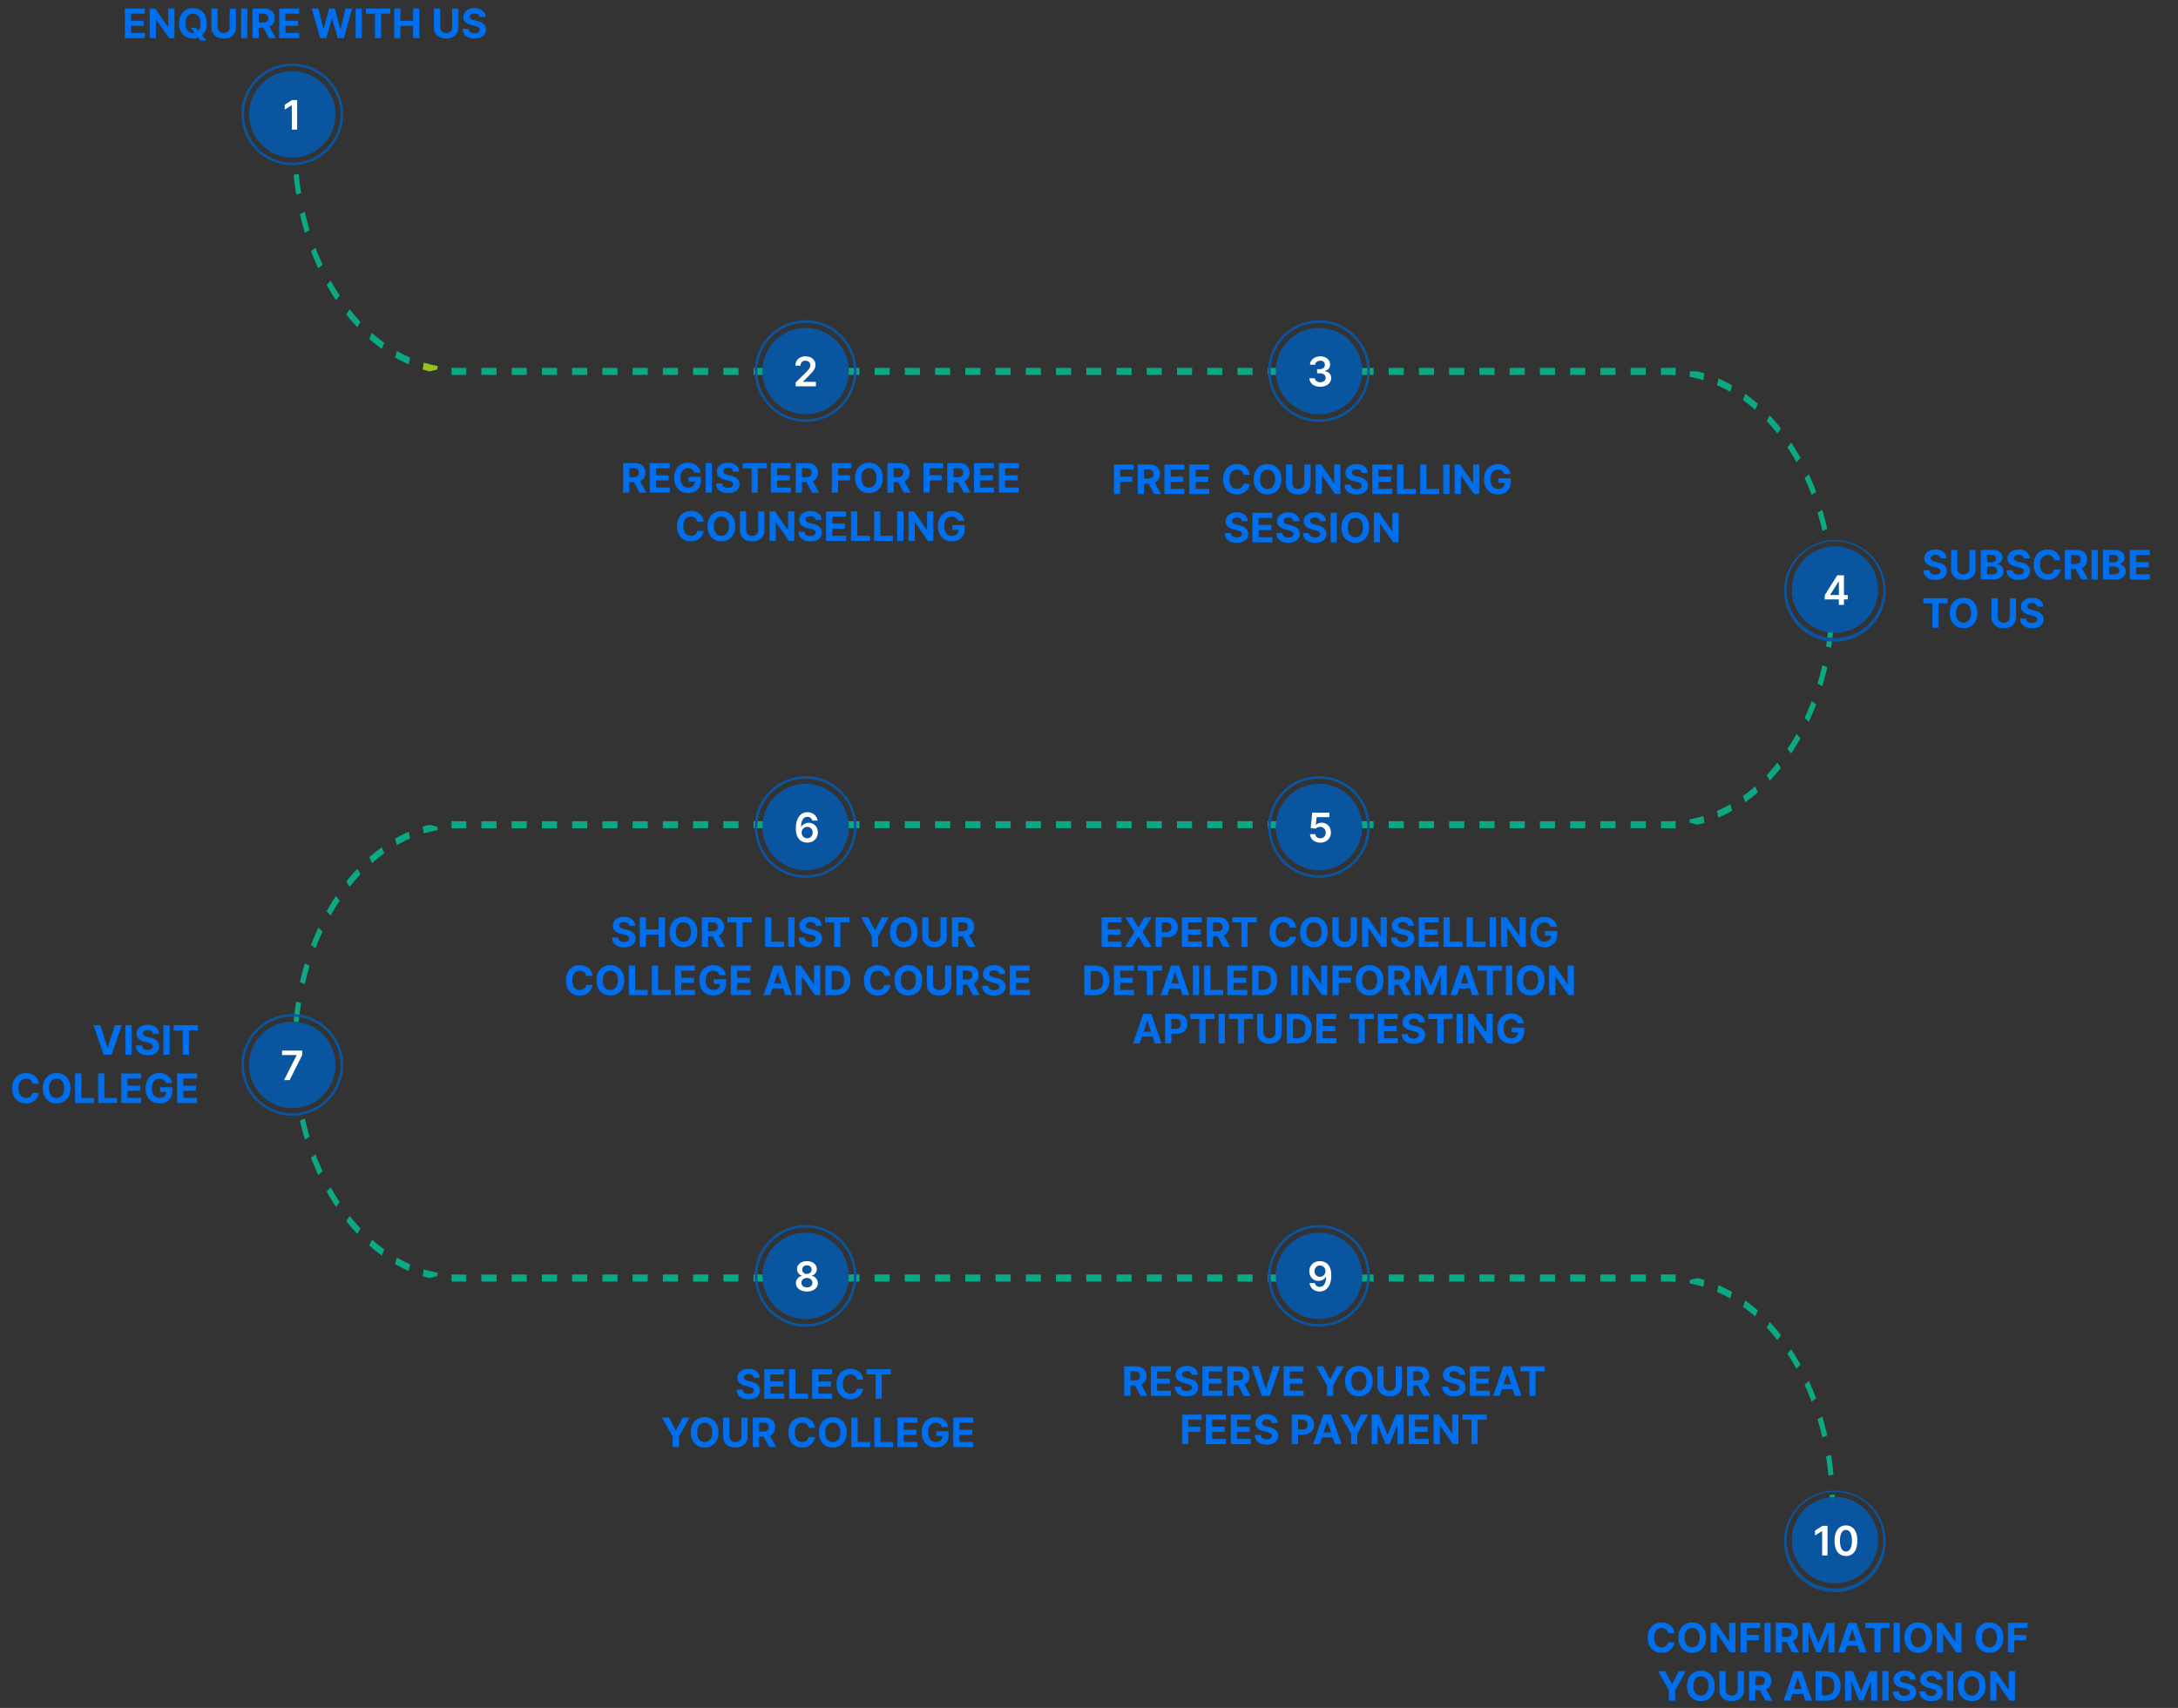 <svg width="742" height="582" fill="none" xmlns="http://www.w3.org/2000/svg"><rect width="100%" height="100%" fill="#333333" stroke="none"/><path d="M42.53 12.99V2.9h6.79v1.76h-4.66v2.4h4.3v1.76h-4.3v2.4h4.68V13h-6.81ZM59.43 2.9V13H57.6L53.2 6.65h-.07v6.34h-2.13V2.9h1.87l4.35 6.34h.09V2.9h2.12ZM65 9.5h1.8l.92 1.17.9 1.04 1.68 2.12h-1.99l-1.16-1.43-.6-.85L65 9.5Zm5.45-1.54c0 1.1-.2 2.03-.62 2.8a4.33 4.33 0 0 1-1.7 1.77c-.7.4-1.5.6-2.4.6-.89 0-1.7-.2-2.4-.6-.72-.41-1.28-1-1.7-1.77a5.86 5.86 0 0 1-.61-2.8c0-1.1.2-2.03.62-2.8.41-.78.97-1.36 1.69-1.77.7-.4 1.51-.6 2.4-.6.9 0 1.7.2 2.4.6.72.4 1.29 1 1.7 1.77.42.77.62 1.7.62 2.8Zm-2.15 0c0-.71-.11-1.31-.32-1.8-.21-.49-.51-.86-.9-1.11a2.4 2.4 0 0 0-1.34-.38c-.52 0-.97.12-1.35.38-.38.25-.68.62-.9 1.1a4.57 4.57 0 0 0-.31 1.81c0 .71.1 1.31.31 1.8.22.49.52.86.9 1.11.38.26.83.38 1.35.38.51 0 .96-.12 1.34-.38.39-.25.69-.62.9-1.1a4.5 4.5 0 0 0 .32-1.81Zm9.96-5.04h2.13v6.55c0 .73-.18 1.37-.53 1.92-.35.56-.84.99-1.46 1.3-.63.3-1.36.45-2.2.45-.83 0-1.56-.15-2.18-.46a3.52 3.52 0 0 1-1.47-1.29 3.54 3.54 0 0 1-.52-1.92V2.9h2.13v6.36c0 .39.09.73.25 1.03.17.3.41.53.72.7.31.17.67.26 1.08.26.41 0 .77-.09 1.08-.26.3-.17.54-.4.71-.7.17-.3.26-.64.26-1.03V2.91Zm6 0V13h-2.12V2.9h2.13ZM86.03 13V2.9H90c.76 0 1.4.14 1.94.41.54.27.96.65 1.24 1.15.28.49.43 1.07.43 1.73a3.3 3.3 0 0 1-.44 1.73c-.29.48-.7.85-1.25 1.1-.55.26-1.2.39-1.98.39h-2.66V7.7h2.32c.4 0 .74-.05 1.01-.16s.47-.28.6-.5c.14-.23.2-.5.2-.84 0-.33-.06-.61-.2-.84-.13-.23-.33-.4-.6-.52-.27-.13-.61-.19-1.02-.19h-1.44V13h-2.13Zm5.44-4.59 2.5 4.59h-2.35L89.16 8.4h2.3ZM95.11 13V2.9h6.8v1.76h-4.67v2.4h4.31v1.76h-4.3v2.4h4.67V13h-6.8Zm13.96 0L106.19 2.9h2.32l1.67 7h.08l1.84-7h2l1.83 7.02h.09l1.67-7.02H120L117.13 13h-2.07l-1.92-6.59h-.08l-1.92 6.59h-2.07ZM123.28 2.9V13h-2.13V2.9h2.13Zm1.37 1.76V2.9h8.28v1.76h-3.09v8.32h-2.1V4.67h-3.09Zm9.64 8.32V2.9h2.13v4.16h4.32V2.9h2.13V13h-2.13V8.83h-4.32v4.16h-2.13ZM154.05 2.9h2.13v6.55c0 .73-.17 1.37-.52 1.92-.35.56-.84.99-1.46 1.3-.63.3-1.36.45-2.2.45-.83 0-1.56-.15-2.19-.46a3.52 3.52 0 0 1-1.46-1.29 3.54 3.54 0 0 1-.52-1.92V2.9h2.13v6.36c0 .39.09.73.25 1.03.17.3.41.53.72.7.3.17.67.26 1.08.26.41 0 .77-.09 1.08-.26.3-.17.54-.4.7-.7.18-.3.26-.64.26-1.03V2.91Zm9.35 2.9c-.04-.4-.2-.7-.5-.93-.3-.22-.7-.33-1.22-.33-.35 0-.64.05-.88.15-.24.1-.42.23-.55.4a.96.96 0 0 0-.19.58c0 .18.03.34.12.47.08.14.2.26.34.35.15.1.32.18.52.25.19.07.4.13.62.18l.9.22c.44.1.84.23 1.21.4.37.16.69.36.96.6a2.52 2.52 0 0 1 .85 1.96c0 .62-.16 1.15-.47 1.6a3 3 0 0 1-1.34 1.05c-.58.25-1.28.37-2.1.37-.81 0-1.52-.12-2.12-.37a3.11 3.11 0 0 1-1.41-1.1 3.3 3.3 0 0 1-.53-1.83h2.06c.03.33.12.62.3.84.17.22.4.4.69.5.29.12.62.18.99.18.36 0 .67-.06.94-.16.26-.1.47-.25.62-.44.15-.19.22-.4.22-.64a.84.84 0 0 0-.2-.58 1.52 1.52 0 0 0-.58-.39c-.25-.1-.56-.2-.93-.3l-1.1-.27a4.6 4.6 0 0 1-2-.97 2.25 2.25 0 0 1-.74-1.78c0-.6.16-1.14.49-1.6a3.3 3.3 0 0 1 1.36-1.06 4.8 4.8 0 0 1 1.97-.39c.74 0 1.4.13 1.95.39.56.25 1 .6 1.31 1.07.31.45.47.98.48 1.58h-2.04ZM212.28 167.89V157.8h3.98c.76 0 1.4.14 1.94.4.55.28.96.66 1.24 1.15.28.5.43 1.08.43 1.74a3.3 3.3 0 0 1-.44 1.73c-.28.48-.7.84-1.25 1.1-.55.26-1.2.38-1.98.38h-2.66v-1.7h2.32c.4 0 .74-.06 1.01-.18.27-.1.47-.27.6-.5.14-.22.2-.5.2-.83 0-.33-.06-.61-.2-.84-.13-.23-.33-.4-.6-.53a2.5 2.5 0 0 0-1.02-.18h-1.44v8.34h-2.13Zm5.44-4.59 2.5 4.59h-2.35l-2.44-4.59h2.3Zm3.65 4.59V157.8h6.8v1.76h-4.67v2.4h4.31v1.75h-4.3v2.41h4.67v1.76h-6.8Zm15.16-6.82a2.2 2.2 0 0 0-.28-.64 1.94 1.94 0 0 0-1.07-.77c-.23-.07-.48-.1-.75-.1-.52 0-.97.12-1.36.38-.39.26-.7.63-.9 1.12a4.37 4.37 0 0 0-.33 1.78c0 .7.1 1.3.32 1.79.21.5.51.87.9 1.13.4.25.85.38 1.38.38.49 0 .9-.08 1.24-.25.34-.18.6-.42.79-.74.18-.31.27-.69.27-1.12l.44.07h-2.6v-1.6h4.21v1.26c0 .89-.18 1.65-.56 2.29a3.82 3.82 0 0 1-1.54 1.46c-.66.34-1.4.52-2.25.52-.95 0-1.78-.21-2.5-.63a4.33 4.33 0 0 1-1.67-1.79c-.4-.77-.6-1.69-.6-2.75 0-.82.13-1.55.36-2.19a4.33 4.33 0 0 1 2.5-2.65 4.86 4.86 0 0 1 1.86-.35c.57 0 1.1.09 1.6.25.49.17.92.4 1.3.7a3.79 3.79 0 0 1 1.41 2.45h-2.16Zm6-3.26v10.08h-2.14V157.8h2.13Zm7.21 2.9c-.04-.4-.2-.7-.5-.93-.3-.22-.7-.33-1.22-.33-.35 0-.64.05-.88.15-.24.1-.42.23-.55.4a.96.96 0 0 0-.19.58c0 .18.03.34.11.47.09.14.2.25.35.35.15.1.32.18.51.25.2.07.4.13.63.18l.9.22c.44.1.84.23 1.21.39s.69.37.95.6a2.53 2.53 0 0 1 .86 1.97c0 .62-.16 1.15-.47 1.6-.31.45-.76.8-1.34 1.05-.58.25-1.28.37-2.1.37-.81 0-1.52-.13-2.13-.37a3.11 3.11 0 0 1-1.4-1.11c-.34-.5-.51-1.1-.53-1.83h2.06c.03.34.12.62.3.85.17.22.4.4.69.5.29.12.62.17.99.17.36 0 .67-.05.94-.15.26-.1.47-.25.62-.44a1 1 0 0 0 .22-.65.84.84 0 0 0-.2-.57 1.53 1.53 0 0 0-.58-.4 5.9 5.9 0 0 0-.93-.29l-1.1-.27a4.6 4.6 0 0 1-2.01-.97 2.24 2.24 0 0 1-.73-1.78c0-.6.16-1.14.48-1.6.34-.45.79-.8 1.37-1.06a4.79 4.79 0 0 1 1.96-.39c.75 0 1.4.13 1.96.39a2.83 2.83 0 0 1 1.79 2.65h-2.04Zm3.23-1.14v-1.76h8.27v1.76h-3.08v8.32h-2.1v-8.32h-3.09Zm9.64 8.32V157.8h6.78v1.76h-4.65v2.4h4.3v1.75h-4.3v2.41h4.68v1.76h-6.81Zm8.48 0V157.8h3.97c.76 0 1.41.14 1.95.4.54.28.95.66 1.24 1.15.28.5.42 1.08.42 1.74 0 .67-.14 1.25-.43 1.73s-.7.84-1.25 1.1c-.55.26-1.2.38-1.98.38h-2.66v-1.7h2.32c.4 0 .74-.06 1-.18.28-.1.48-.27.6-.5.14-.22.21-.5.21-.83 0-.33-.07-.61-.2-.84-.13-.23-.33-.4-.6-.53-.28-.12-.61-.18-1.03-.18h-1.43v8.34h-2.13Zm5.44-4.59 2.5 4.59h-2.35l-2.45-4.59h2.3Zm6.86 4.59V157.8h6.67v1.76h-4.54v2.4h4.1v1.75h-4.1v4.17h-2.13Zm17.36-5.04c0 1.1-.21 2.03-.63 2.8a4.34 4.34 0 0 1-1.69 1.77c-.71.4-1.51.6-2.4.6-.9 0-1.7-.2-2.41-.6-.71-.41-1.27-1-1.69-1.77a5.86 5.86 0 0 1-.62-2.8c0-1.1.2-2.04.62-2.8a4.3 4.3 0 0 1 1.69-1.77c.71-.4 1.51-.6 2.41-.6.89 0 1.69.2 2.4.6.71.4 1.28 1 1.7 1.76.4.77.62 1.7.62 2.8Zm-2.16 0c0-.71-.1-1.31-.32-1.8-.21-.5-.5-.86-.9-1.12a2.4 2.4 0 0 0-1.34-.37c-.51 0-.96.12-1.35.38-.38.25-.68.62-.9 1.1a4.56 4.56 0 0 0-.3 1.8c0 .72.1 1.32.3 1.8.22.5.52.87.9 1.12.39.25.83.38 1.35.38.52 0 .97-.13 1.35-.38.38-.25.68-.62.89-1.11a4.5 4.5 0 0 0 .32-1.8Zm3.74 5.04V157.8h3.97c.76 0 1.41.14 1.95.4.54.28.95.66 1.23 1.15.29.5.43 1.08.43 1.74a3.3 3.3 0 0 1-.43 1.73c-.29.48-.7.84-1.26 1.1-.54.26-1.2.38-1.97.38h-2.67v-1.7h2.32c.4 0 .75-.06 1.02-.18.26-.1.46-.27.6-.5.13-.22.2-.5.2-.83 0-.33-.07-.61-.2-.84-.13-.23-.34-.4-.6-.53-.28-.12-.62-.18-1.03-.18h-1.44v8.34h-2.12Zm5.44-4.59 2.5 4.59h-2.35l-2.45-4.59h2.3Zm6.85 4.59V157.8h6.67v1.76h-4.54v2.4h4.1v1.75h-4.1v4.17h-2.13Zm8.1 0V157.8h3.98c.76 0 1.41.14 1.95.4.54.28.95.66 1.23 1.15.29.5.43 1.08.43 1.74a3.3 3.3 0 0 1-.43 1.73c-.29.48-.7.84-1.25 1.1-.55.26-1.2.38-1.98.38h-2.66v-1.7h2.31c.4 0 .75-.06 1.02-.18.26-.1.47-.27.6-.5.13-.22.2-.5.2-.83 0-.33-.07-.61-.2-.84-.13-.23-.34-.4-.6-.53-.28-.12-.62-.18-1.03-.18h-1.43v8.34h-2.13Zm5.45-4.59 2.5 4.59h-2.35l-2.45-4.59h2.3Zm3.65 4.59V157.8h6.79v1.76h-4.66v2.4h4.3v1.75h-4.3v2.41h4.68v1.76h-6.81Zm8.48 0V157.8h6.79v1.76h-4.66v2.4h4.3v1.75h-4.3v2.41h4.68v1.76h-6.81Zm-100.6 9.9h-2.15a2.11 2.11 0 0 0-.24-.74 1.9 1.9 0 0 0-1.13-.92 2.52 2.52 0 0 0-.8-.12c-.52 0-.98.13-1.36.4-.39.25-.69.62-.9 1.11a4.44 4.44 0 0 0-.32 1.78c0 .72.1 1.32.32 1.81.21.5.52.86.9 1.11a2.64 2.64 0 0 0 2.13.26 1.9 1.9 0 0 0 1.13-.87c.13-.2.22-.44.27-.71h2.16a3.94 3.94 0 0 1-1.31 2.5c-.38.33-.82.6-1.33.79a4.9 4.9 0 0 1-1.74.29 4.35 4.35 0 0 1-4.08-2.38c-.4-.77-.61-1.7-.61-2.8 0-1.1.2-2.03.62-2.8.41-.77.97-1.36 1.68-1.76a5.16 5.16 0 0 1 4.01-.36c.5.16.95.4 1.34.71.39.31.7.7.94 1.15.25.45.4.97.48 1.55Zm10.79 1.51c0 1.1-.2 2.04-.63 2.8a4.31 4.31 0 0 1-1.69 1.78c-.7.4-1.5.6-2.4.6-.9 0-1.7-.2-2.4-.6-.72-.42-1.28-1-1.7-1.78a5.86 5.86 0 0 1-.61-2.8c0-1.1.2-2.03.62-2.8a4.3 4.3 0 0 1 1.68-1.76c.71-.41 1.52-.61 2.41-.61.9 0 1.7.2 2.4.6.72.41 1.28 1 1.7 1.77.41.77.62 1.7.62 2.8Zm-2.16 0c0-.7-.1-1.3-.32-1.8-.2-.49-.5-.86-.89-1.11a2.4 2.4 0 0 0-1.35-.38c-.51 0-.96.13-1.35.38-.38.25-.68.62-.9 1.11a4.6 4.6 0 0 0-.3 1.8c0 .72.1 1.32.3 1.8.22.5.52.86.9 1.12.39.25.84.38 1.35.38.52 0 .97-.13 1.35-.38.38-.26.68-.63.9-1.12a4.5 4.5 0 0 0 .31-1.8Zm9.96-5.04h2.13v6.55c0 .73-.18 1.38-.53 1.93-.34.55-.83.98-1.46 1.29-.62.3-1.35.46-2.19.46-.83 0-1.56-.16-2.19-.46a3.52 3.52 0 0 1-1.46-1.3 3.54 3.54 0 0 1-.52-1.92v-6.55h2.13v6.37c0 .38.08.72.25 1.02.17.3.4.53.72.7.3.18.67.26 1.08.26.4 0 .77-.08 1.07-.26.31-.17.55-.4.72-.7.17-.3.25-.64.25-1.02v-6.37Zm12.31 0v10.08h-1.84l-4.38-6.34h-.08v6.34h-2.13v-10.08h1.87l4.35 6.34h.09v-6.34h2.12Zm7.23 2.9c-.04-.4-.21-.7-.51-.92a2 2 0 0 0-1.21-.33c-.35 0-.65.05-.89.15-.24.1-.42.22-.55.4a.96.96 0 0 0-.19.57c0 .19.04.34.12.48.08.13.2.25.35.35.15.1.32.18.5.25.2.07.41.13.63.17l.9.22c.44.1.85.23 1.21.4.37.16.69.36.96.6a2.53 2.53 0 0 1 .86 1.96c0 .62-.16 1.16-.48 1.6a3 3 0 0 1-1.33 1.06c-.59.24-1.29.37-2.1.37-.82 0-1.53-.13-2.13-.38a3.11 3.11 0 0 1-1.4-1.1 3.3 3.3 0 0 1-.53-1.83h2.06c.02.34.12.62.29.84.17.23.4.4.7.51.28.11.61.17.98.17.36 0 .67-.05.94-.16.27-.1.48-.25.62-.44a1 1 0 0 0 .23-.64.83.83 0 0 0-.2-.57 1.52 1.52 0 0 0-.59-.4c-.25-.1-.56-.2-.93-.3l-1.1-.27a4.6 4.6 0 0 1-2-.97 2.25 2.25 0 0 1-.74-1.77c0-.61.16-1.15.49-1.6.33-.46.78-.81 1.36-1.07a4.8 4.8 0 0 1 1.97-.38c.75 0 1.4.13 1.96.38.56.26 1 .61 1.3 1.07.32.45.48.98.49 1.58h-2.04Zm3.6 7.18v-10.08h6.8v1.76h-4.66v2.4h4.3v1.76h-4.3v2.4h4.68v1.76h-6.81Zm8.49 0v-10.08h2.13v8.33h4.32v1.75h-6.45Zm7.86 0v-10.08h2.13v8.33h4.32v1.75h-6.45Zm10-10.08v10.08h-2.14v-10.08h2.13Zm10.17 0v10.08h-1.84l-4.38-6.34h-.08v6.34h-2.13v-10.08h1.87l4.35 6.34h.09v-6.34h2.12Zm8.44 3.26a2.17 2.17 0 0 0-.29-.63 1.98 1.98 0 0 0-1.07-.77c-.22-.07-.47-.1-.75-.1-.51 0-.97.12-1.36.38-.38.25-.69.62-.9 1.11a4.35 4.35 0 0 0-.33 1.78c0 .7.1 1.3.32 1.8.22.49.52.86.9 1.12.4.26.86.39 1.39.39.48 0 .9-.09 1.24-.26.34-.17.6-.42.78-.73.19-.32.28-.7.28-1.12l.43.06h-2.6v-1.6h4.22v1.27c0 .88-.19 1.65-.56 2.28a3.82 3.82 0 0 1-1.55 1.47 4.8 4.8 0 0 1-2.25.51c-.94 0-1.78-.2-2.49-.62a4.34 4.34 0 0 1-1.67-1.8c-.4-.77-.6-1.68-.6-2.75 0-.81.12-1.54.36-2.18a4.34 4.34 0 0 1 2.5-2.65 4.86 4.86 0 0 1 1.86-.35 4.9 4.9 0 0 1 2.9.95 3.83 3.83 0 0 1 1.4 2.44h-2.16ZM379.5 168.35v-10.08h6.68v1.76h-4.55v2.4h4.1v1.75h-4.1v4.17h-2.13Zm8.1 0v-10.08h3.98c.76 0 1.41.14 1.95.4.54.28.95.66 1.24 1.16.28.49.42 1.07.42 1.73a3.3 3.3 0 0 1-.43 1.73c-.29.48-.7.85-1.25 1.1-.55.26-1.2.39-1.98.39h-2.66v-1.72h2.31c.41 0 .75-.05 1.02-.16.27-.12.47-.28.6-.5.13-.23.2-.5.2-.84 0-.33-.07-.61-.2-.84-.13-.23-.34-.4-.6-.53-.28-.12-.62-.18-1.03-.18h-1.43v8.34h-2.13Zm5.45-4.59 2.5 4.59h-2.35l-2.45-4.59h2.3Zm3.65 4.59v-10.08h6.79v1.76h-4.66v2.4h4.3v1.75h-4.3v2.41h4.68v1.76h-6.81Zm8.48 0v-10.08h6.79v1.76h-4.66v2.4h4.31v1.75h-4.3v2.41h4.67v1.76h-6.8Zm20.58-6.55h-2.16a2.08 2.08 0 0 0-.24-.74 1.9 1.9 0 0 0-1.12-.92 2.52 2.52 0 0 0-.8-.12c-.53 0-.98.13-1.37.39-.38.25-.69.63-.9 1.12a4.43 4.43 0 0 0-.32 1.78c0 .72.1 1.32.32 1.81s.52.86.9 1.1a2.67 2.67 0 0 0 2.13.26c.26-.07.48-.18.67-.32a2.09 2.09 0 0 0 .74-1.25h2.15a3.93 3.93 0 0 1-1.31 2.49c-.37.33-.81.6-1.33.8a4.9 4.9 0 0 1-1.73.29c-.9 0-1.7-.2-2.41-.61-.71-.41-1.27-1-1.68-1.77-.4-.77-.6-1.7-.6-2.8 0-1.1.2-2.03.61-2.8.42-.78.98-1.36 1.68-1.77a5.14 5.14 0 0 1 4.01-.36c.51.16.95.4 1.34.72.39.3.7.69.95 1.14.24.46.4.97.47 1.56Zm10.78 1.5c0 1.1-.2 2.04-.62 2.81a4.32 4.32 0 0 1-1.7 1.77c-.7.4-1.5.6-2.4.6-.89 0-1.7-.2-2.4-.6-.72-.41-1.28-1-1.7-1.77a5.86 5.86 0 0 1-.61-2.8c0-1.1.2-2.03.62-2.8a4.3 4.3 0 0 1 1.69-1.77c.7-.4 1.51-.6 2.4-.6.9 0 1.7.2 2.4.6.72.4 1.29 1 1.7 1.76.42.78.62 1.71.62 2.8Zm-2.16 0c0-.7-.1-1.3-.31-1.8-.21-.48-.51-.85-.9-1.1a2.4 2.4 0 0 0-1.34-.38c-.52 0-.97.12-1.35.38-.38.25-.68.62-.9 1.1-.2.5-.31 1.1-.31 1.8 0 .72.1 1.32.31 1.81.22.49.52.86.9 1.11.38.25.83.38 1.35.38.51 0 .96-.13 1.35-.38.38-.25.68-.62.88-1.11.22-.49.32-1.09.32-1.8Zm9.97-5.03h2.13v6.54c0 .74-.18 1.38-.53 1.93-.35.55-.84.98-1.46 1.3-.63.3-1.36.45-2.2.45-.83 0-1.56-.15-2.19-.46a3.52 3.52 0 0 1-1.46-1.29 3.54 3.54 0 0 1-.52-1.93v-6.54h2.13v6.36c0 .39.09.73.25 1.03.17.3.41.53.72.7.31.17.67.26 1.08.26.41 0 .77-.09 1.08-.26.3-.17.54-.4.71-.7.17-.3.26-.64.26-1.03v-6.36Zm12.3 0v10.08h-1.83l-4.39-6.34h-.07v6.34h-2.13v-10.08h1.87l4.35 6.34h.08v-6.34h2.13Zm7.23 2.9c-.04-.4-.2-.7-.5-.93a2 2 0 0 0-1.22-.33c-.35 0-.64.05-.88.15-.24.1-.42.23-.55.4a.96.96 0 0 0-.19.58c0 .18.03.34.11.47.09.14.2.25.35.35.15.1.32.18.51.25.2.07.4.13.62.18l.9.22c.45.1.85.23 1.22.4.37.16.68.36.95.6a2.5 2.5 0 0 1 .86 1.96c0 .62-.16 1.15-.47 1.6-.31.45-.76.8-1.34 1.05-.58.25-1.28.37-2.1.37-.81 0-1.52-.12-2.13-.37a3.11 3.11 0 0 1-1.4-1.11c-.34-.5-.51-1.1-.53-1.83h2.06c.02.34.12.62.3.85.17.22.4.4.69.5.29.12.62.17.98.17.37 0 .68-.05.94-.15.27-.1.48-.25.63-.44.15-.19.22-.4.22-.65a.84.84 0 0 0-.2-.57 1.52 1.52 0 0 0-.58-.39c-.25-.1-.56-.2-.93-.3l-1.1-.27a4.6 4.6 0 0 1-2.01-.97 2.25 2.25 0 0 1-.73-1.78c0-.6.15-1.14.48-1.6a3.3 3.3 0 0 1 1.37-1.06 4.8 4.8 0 0 1 1.96-.39c.75 0 1.4.13 1.96.39a2.82 2.82 0 0 1 1.79 2.65h-2.04Zm3.61 7.18v-10.08h6.8v1.76h-4.67v2.4h4.31v1.75h-4.3v2.41h4.67v1.76h-6.8Zm8.48 0v-10.08h2.13v8.32h4.32v1.76h-6.45Zm7.86 0v-10.08h2.13v8.32h4.32v1.76h-6.45Zm10-10.08v10.08h-2.14v-10.08h2.13Zm10.17 0v10.08h-1.84l-4.38-6.34h-.07v6.34h-2.13v-10.08h1.87l4.35 6.34h.08v-6.34H504Zm8.44 3.26a2.17 2.17 0 0 0-.29-.64 1.98 1.98 0 0 0-1.07-.77c-.22-.07-.47-.1-.75-.1-.51 0-.96.13-1.35.38-.4.26-.7.63-.9 1.12a4.35 4.35 0 0 0-.33 1.78c0 .7.1 1.3.32 1.8.2.48.51.86.9 1.12.4.25.85.38 1.38.38.48 0 .9-.08 1.24-.25.34-.18.6-.42.79-.74.18-.31.27-.69.27-1.12l.43.07h-2.6v-1.6h4.22v1.26c0 .89-.19 1.65-.56 2.29a3.83 3.83 0 0 1-1.54 1.46c-.66.34-1.41.52-2.26.52-.94 0-1.77-.21-2.49-.63a4.35 4.35 0 0 1-1.67-1.79c-.4-.77-.6-1.69-.6-2.75 0-.82.13-1.55.36-2.19a4.34 4.34 0 0 1 2.5-2.65 4.86 4.86 0 0 1 1.86-.35c.57 0 1.1.09 1.6.25.49.17.92.4 1.3.7a3.8 3.8 0 0 1 1.4 2.45h-2.16Zm-89.38 16.1c-.04-.4-.2-.71-.5-.93-.3-.22-.71-.33-1.22-.33-.35 0-.64.05-.88.15-.24.1-.43.22-.56.4a.96.96 0 0 0-.18.58c0 .18.03.33.11.47.09.13.2.25.35.35.15.1.32.18.51.25.2.07.4.13.62.18l.9.21c.45.1.85.23 1.22.4.36.16.68.36.95.6a2.52 2.52 0 0 1 .86 1.97 2.8 2.8 0 0 1-.47 1.6 3 3 0 0 1-1.34 1.05c-.58.24-1.28.37-2.1.37-.82 0-1.52-.13-2.13-.38a3.1 3.1 0 0 1-1.4-1.1 3.3 3.3 0 0 1-.53-1.83h2.06c.02.34.12.62.29.85.17.22.4.39.7.5.29.11.62.17.98.17s.68-.05.94-.16c.27-.1.48-.25.63-.44.14-.18.22-.4.22-.64a.84.84 0 0 0-.2-.57 1.51 1.51 0 0 0-.58-.4 5.9 5.9 0 0 0-.93-.29l-1.1-.28a4.6 4.6 0 0 1-2.01-.97 2.25 2.25 0 0 1-.74-1.77c0-.61.16-1.14.5-1.6.32-.46.78-.81 1.35-1.07a4.79 4.79 0 0 1 1.97-.38c.75 0 1.4.13 1.96.38.56.26 1 .61 1.3 1.07.32.46.48.98.49 1.58h-2.04Zm3.61 7.17v-10.07h6.79v1.75h-4.66v2.4h4.31v1.76h-4.3v2.4h4.67v1.76h-6.8Zm13.95-7.18c-.04-.4-.21-.7-.5-.92a2 2 0 0 0-1.22-.33c-.35 0-.64.05-.88.15-.24.1-.43.22-.56.4a.96.96 0 0 0-.18.58c0 .18.03.33.11.47.09.13.2.25.35.35.15.1.32.18.51.25.2.07.4.13.62.18l.9.21c.45.1.85.23 1.22.4.37.16.68.36.95.6a2.53 2.53 0 0 1 .86 1.97c0 .61-.16 1.15-.48 1.6a3 3 0 0 1-1.33 1.05c-.58.24-1.28.37-2.1.37-.82 0-1.52-.13-2.13-.38a3.1 3.1 0 0 1-1.4-1.1c-.34-.5-.51-1.1-.53-1.83h2.06c.02.34.12.62.29.85.17.22.4.39.7.5.29.11.62.17.98.17s.68-.05.94-.16c.27-.1.48-.25.63-.44.14-.18.22-.4.22-.64a.83.83 0 0 0-.2-.57 1.53 1.53 0 0 0-.58-.4 5.9 5.9 0 0 0-.93-.29l-1.1-.28a4.59 4.59 0 0 1-2.01-.97 2.25 2.25 0 0 1-.74-1.77c0-.61.16-1.14.5-1.6.32-.46.78-.81 1.35-1.07a4.79 4.79 0 0 1 1.97-.38c.75 0 1.4.13 1.96.38.56.26 1 .61 1.3 1.07.32.46.48.98.49 1.58h-2.04Zm9.08 0c-.04-.4-.21-.7-.51-.92a2 2 0 0 0-1.22-.33c-.34 0-.64.05-.88.15-.24.1-.42.22-.55.4a.96.96 0 0 0-.18.58c-.01.18.03.33.1.47.1.13.21.25.36.35.14.1.32.18.51.25.2.07.4.13.62.18l.9.21c.44.1.85.23 1.21.4.37.16.69.36.96.6a2.53 2.53 0 0 1 .86 1.97c0 .61-.17 1.15-.48 1.6a3 3 0 0 1-1.33 1.05c-.59.24-1.29.37-2.1.37-.82 0-1.53-.13-2.13-.38a3.11 3.11 0 0 1-1.4-1.1 3.3 3.3 0 0 1-.53-1.83h2.06c.02.34.12.62.29.85.17.22.4.39.7.5.28.11.61.17.98.17.36 0 .67-.05.94-.16.27-.1.48-.25.62-.44.15-.18.23-.4.23-.64a.84.84 0 0 0-.2-.57 1.53 1.53 0 0 0-.59-.4c-.25-.1-.56-.2-.93-.29l-1.1-.28a4.6 4.6 0 0 1-2-.97 2.25 2.25 0 0 1-.74-1.77c0-.61.16-1.14.49-1.6.33-.46.78-.81 1.36-1.07a4.79 4.79 0 0 1 1.97-.38c.75 0 1.4.13 1.96.38.56.26 1 .61 1.3 1.07.32.46.48.98.49 1.58h-2.04Zm5.74-2.9v10.08h-2.13v-10.07h2.13Zm11 5.04c0 1.1-.2 2.04-.62 2.8a4.32 4.32 0 0 1-1.69 1.78c-.71.4-1.51.6-2.4.6a4.36 4.36 0 0 1-4.1-2.38 5.86 5.86 0 0 1-.62-2.8c0-1.1.21-2.03.62-2.8.42-.77.98-1.36 1.69-1.76.71-.4 1.52-.61 2.41-.61.89 0 1.69.2 2.4.6.72.41 1.28 1 1.7 1.77.41.77.62 1.7.62 2.8Zm-2.15 0c0-.7-.1-1.3-.32-1.8-.21-.49-.5-.86-.9-1.1a2.4 2.4 0 0 0-1.34-.39c-.51 0-.96.13-1.35.38-.38.25-.68.63-.9 1.11a4.57 4.57 0 0 0-.3 1.8c0 .72.1 1.32.3 1.8.22.5.52.87.9 1.12.39.25.84.38 1.35.38.52 0 .96-.13 1.35-.38.38-.25.68-.63.89-1.12.21-.48.32-1.08.32-1.8Zm12.16-5.03v10.07h-1.84l-4.38-6.34h-.07v6.34h-2.13v-10.07h1.87l4.34 6.33h.1v-6.33h2.11ZM375.29 322.64v-10.07h6.78v1.75h-4.65v2.4h4.3v1.76h-4.3v2.4h4.67v1.76h-6.8Zm10.47-10.07 2.04 3.43h.07l2.05-3.43h2.4l-3.07 5.04 3.14 5.03h-2.45l-2.07-3.44h-.07l-2.07 3.44h-2.44l3.15-5.03-3.1-5.04h2.43Zm7.9 10.07v-10.07h3.98c.77 0 1.42.14 1.96.44.53.28.95.69 1.23 1.2s.43 1.1.43 1.77c0 .67-.15 1.26-.44 1.77-.29.51-.7.91-1.25 1.2-.55.28-1.2.43-1.98.43h-2.53v-1.71h2.19c.4 0 .74-.07 1-.21.28-.15.48-.34.61-.6.13-.25.2-.55.2-.88 0-.33-.07-.63-.2-.87a1.36 1.36 0 0 0-.6-.59c-.27-.14-.61-.21-1.02-.21h-1.44v8.33h-2.13Zm8.98 0v-10.07h6.79v1.75h-4.66v2.4h4.3v1.76h-4.3v2.4h4.68v1.76h-6.81Zm8.48 0v-10.07h3.98c.76 0 1.4.13 1.94.4s.96.66 1.24 1.15c.28.5.43 1.07.43 1.74a3.3 3.3 0 0 1-.44 1.73c-.28.48-.7.84-1.25 1.1-.54.25-1.2.38-1.98.38h-2.66v-1.71h2.32c.4 0 .74-.06 1.01-.17.27-.1.47-.28.6-.5.13-.22.2-.5.2-.83 0-.34-.06-.62-.2-.85-.13-.23-.33-.4-.6-.52-.27-.12-.61-.18-1.02-.18h-1.44v8.33h-2.13Zm5.44-4.58 2.5 4.58h-2.35l-2.45-4.58h2.3Zm3.27-3.74v-1.75h8.27v1.75h-3.08v8.32h-2.1v-8.32h-3.1Zm21.73 1.78h-2.15a2.12 2.12 0 0 0-.25-.75 1.9 1.9 0 0 0-1.12-.91 2.52 2.52 0 0 0-.8-.13c-.52 0-.98.13-1.37.4-.38.25-.68.62-.9 1.12a4.44 4.44 0 0 0-.32 1.78c0 .71.11 1.32.32 1.8.22.5.52.86.9 1.11a2.67 2.67 0 0 0 2.13.26c.26-.07.48-.18.67-.32a2.13 2.13 0 0 0 .74-1.25h2.15a3.9 3.9 0 0 1-1.3 2.49c-.38.33-.82.6-1.34.8-.5.19-1.09.28-1.73.28a4.34 4.34 0 0 1-4.08-2.38c-.41-.77-.61-1.7-.61-2.8 0-1.1.2-2.03.61-2.8.42-.77.98-1.36 1.69-1.76a5.14 5.14 0 0 1 4.01-.36c.5.16.95.4 1.33.71.4.31.7.7.95 1.15.25.45.4.97.47 1.56Zm10.79 1.5c0 1.1-.21 2.04-.63 2.81a4.32 4.32 0 0 1-1.7 1.77c-.7.4-1.5.6-2.4.6-.89 0-1.69-.2-2.4-.6-.71-.41-1.28-1-1.69-1.77a5.86 5.86 0 0 1-.62-2.8c0-1.1.2-2.04.62-2.8.41-.78.98-1.37 1.69-1.77.71-.4 1.51-.61 2.4-.61.9 0 1.7.2 2.4.6.73.41 1.29 1 1.7 1.77.42.77.63 1.7.63 2.8Zm-2.16 0c0-.7-.11-1.3-.32-1.8-.21-.48-.5-.85-.9-1.1a2.4 2.4 0 0 0-1.34-.39c-.52 0-.96.13-1.35.38-.38.26-.68.63-.9 1.12a4.56 4.56 0 0 0-.3 1.8c0 .7.1 1.3.3 1.8.22.49.52.86.9 1.1.39.26.83.39 1.35.39.51 0 .96-.13 1.35-.38.38-.25.68-.62.89-1.11a4.5 4.5 0 0 0 .32-1.8Zm9.96-5.03h2.13v6.54c0 .74-.18 1.38-.53 1.93-.35.55-.83.98-1.46 1.29-.63.3-1.36.46-2.19.46-.84 0-1.57-.16-2.2-.46a3.52 3.52 0 0 1-1.45-1.29 3.55 3.55 0 0 1-.52-1.93v-6.54h2.13v6.36c0 .38.08.72.25 1.02.17.3.4.54.71.7.31.18.67.26 1.08.26.41 0 .77-.08 1.08-.25.3-.17.55-.4.71-.7.17-.3.26-.65.26-1.03v-6.36Zm12.3 0v10.07h-1.83l-4.39-6.34h-.07v6.34h-2.13v-10.07h1.87l4.35 6.33h.09v-6.33h2.12Zm7.23 2.9c-.04-.4-.2-.71-.5-.93-.3-.22-.7-.33-1.22-.33-.35 0-.64.05-.88.15-.24.1-.42.23-.55.4a.96.96 0 0 0-.19.58c0 .18.03.34.12.47.08.13.2.25.35.35.14.1.31.18.5.25.2.07.4.13.63.18l.9.21c.44.1.84.23 1.21.4.37.16.69.36.95.6a2.51 2.51 0 0 1 .86 1.97 2.8 2.8 0 0 1-.47 1.6 3 3 0 0 1-1.34 1.05c-.58.25-1.28.37-2.1.37-.81 0-1.52-.13-2.13-.38a3.13 3.13 0 0 1-1.4-1.1c-.34-.5-.51-1.1-.53-1.83h2.06c.03.34.12.62.3.85.17.22.4.39.69.5.29.12.62.17.99.17.36 0 .67-.05.94-.16.26-.1.47-.25.62-.43.15-.2.22-.4.22-.65a.84.84 0 0 0-.2-.57 1.52 1.52 0 0 0-.58-.4 5.9 5.9 0 0 0-.93-.29l-1.1-.27a4.6 4.6 0 0 1-2-.97 2.25 2.25 0 0 1-.74-1.78c0-.61.16-1.14.48-1.6.34-.45.8-.81 1.37-1.07a4.8 4.8 0 0 1 1.97-.38c.74 0 1.4.13 1.95.38.56.26 1 .62 1.31 1.07.31.46.47.99.48 1.58h-2.04Zm3.62 7.17v-10.07h6.78v1.75h-4.65v2.4h4.3v1.76h-4.3v2.4h4.67v1.76h-6.8Zm8.48 0v-10.07h2.13v8.32h4.32v1.75h-6.45Zm7.86 0v-10.07h2.13v8.32h4.32v1.75h-6.45Zm9.99-10.07v10.07h-2.13v-10.07h2.13Zm10.18 0v10.07h-1.84l-4.39-6.34h-.07v6.34h-2.13v-10.07h1.87l4.35 6.33h.09v-6.33h2.12Zm8.44 3.25a2.24 2.24 0 0 0-.3-.63 1.96 1.96 0 0 0-1.07-.77c-.22-.07-.47-.1-.74-.1-.52 0-.97.12-1.36.38-.39.25-.69.63-.9 1.12a4.37 4.37 0 0 0-.33 1.78c0 .7.1 1.3.32 1.79.21.49.51.87.9 1.12.4.26.85.39 1.39.39.48 0 .89-.09 1.23-.26.35-.17.6-.42.79-.73.18-.32.27-.69.27-1.12l.44.07h-2.6v-1.6h4.22v1.26c0 .89-.2 1.65-.57 2.29a3.83 3.83 0 0 1-1.54 1.46c-.66.34-1.4.51-2.25.51-.95 0-1.78-.2-2.5-.62a4.34 4.34 0 0 1-1.67-1.79c-.4-.77-.6-1.7-.6-2.75 0-.82.13-1.55.36-2.19a4.32 4.32 0 0 1 2.5-2.65 4.85 4.85 0 0 1 1.86-.35c.57 0 1.1.08 1.6.25.49.17.92.4 1.3.7a3.8 3.8 0 0 1 1.41 2.44h-2.16ZM373 339.1h-3.57v-10.08h3.6c1.02 0 1.89.2 2.62.6.73.4 1.3.98 1.69 1.74.4.75.6 1.64.6 2.7 0 1.04-.2 1.94-.6 2.7a4.1 4.1 0 0 1-1.7 1.74c-.73.4-1.61.6-2.63.6Zm-1.44-1.83h1.36c.63 0 1.16-.1 1.59-.33.43-.23.75-.58.97-1.05.22-.47.33-1.09.33-1.84 0-.74-.11-1.35-.33-1.82a2.14 2.14 0 0 0-.97-1.05 3.42 3.42 0 0 0-1.59-.33h-1.36v6.42Zm7.95 1.83v-10.08h6.8v1.76h-4.67v2.4h4.31v1.76h-4.3v2.4h4.67v1.76h-6.8Zm8.1-8.32v-1.76h8.27v1.76h-3.08v8.32h-2.1v-8.32h-3.09Zm10.14 8.32h-2.28l3.48-10.08h2.74l3.48 10.08h-2.29l-2.52-7.77h-.08l-2.53 7.77Zm-.14-3.96h5.4v1.66h-5.4v-1.66Zm10.9-6.12v10.08h-2.13v-10.08h2.13Zm1.75 10.08v-10.08h2.13v8.32h4.32v1.76h-6.45Zm7.86 0v-10.08h6.79v1.76h-4.66v2.4h4.31v1.76h-4.3v2.4h4.67v1.76h-6.8Zm12.06 0h-3.58v-10.08h3.6c1.02 0 1.9.2 2.62.6.73.4 1.3.98 1.69 1.74.4.75.6 1.64.6 2.7 0 1.04-.2 1.94-.6 2.7a4.1 4.1 0 0 1-1.7 1.74c-.73.4-1.61.6-2.63.6Zm-1.44-1.83h1.35c.63 0 1.16-.1 1.59-.33.43-.23.75-.58.97-1.05a4.4 4.4 0 0 0 .33-1.84c0-.74-.11-1.35-.33-1.82a2.13 2.13 0 0 0-.97-1.05 3.4 3.4 0 0 0-1.59-.33h-1.35v6.42Zm13.28-8.25v10.08h-2.13v-10.08h2.13Zm10.18 0v10.08h-1.84l-4.38-6.34h-.08v6.34h-2.13v-10.08h1.87l4.35 6.34h.09v-6.34h2.12Zm1.76 10.08v-10.08h6.67v1.76h-4.54v2.4h4.1v1.76h-4.1v4.16h-2.13Zm17.36-5.04c0 1.1-.2 2.04-.63 2.8a4.33 4.33 0 0 1-1.69 1.77c-.7.4-1.5.6-2.4.6-.9 0-1.7-.2-2.4-.6-.72-.4-1.28-1-1.7-1.77a5.86 5.86 0 0 1-.62-2.8c0-1.1.21-2.03.63-2.8.4-.77.97-1.36 1.68-1.76.71-.41 1.52-.62 2.41-.62.9 0 1.7.2 2.4.62.72.4 1.28.99 1.7 1.76.41.77.62 1.7.62 2.8Zm-2.16 0c0-.71-.1-1.31-.32-1.8-.2-.49-.5-.86-.89-1.11a2.4 2.4 0 0 0-1.35-.38c-.51 0-.96.13-1.35.38-.38.25-.68.62-.9 1.11a4.57 4.57 0 0 0-.3 1.8c0 .71.1 1.31.3 1.8.22.5.52.86.9 1.11.39.26.84.38 1.35.38.52 0 .97-.12 1.35-.38.38-.25.68-.62.9-1.1a4.5 4.5 0 0 0 .31-1.8Zm3.74 5.04v-10.08h3.97c.76 0 1.41.14 1.95.41.54.27.95.65 1.24 1.15.28.49.42 1.07.42 1.74a3.3 3.3 0 0 1-.43 1.72c-.29.48-.7.85-1.25 1.1-.55.26-1.2.39-1.98.39h-2.66v-1.71h2.31c.41 0 .75-.06 1.02-.17.27-.11.47-.28.6-.5.13-.23.2-.5.2-.83 0-.34-.07-.62-.2-.85-.13-.23-.33-.4-.6-.52-.28-.13-.62-.19-1.03-.19h-1.43v8.34h-2.13Zm5.44-4.59 2.5 4.59h-2.35l-2.45-4.59h2.3Zm3.65-5.49h2.63l2.77 6.77h.12l2.77-6.77h2.63v10.08h-2.07v-6.56h-.08l-2.6 6.51h-1.41l-2.61-6.53h-.08v6.58h-2.07v-10.08Zm14.41 10.08h-2.28l3.48-10.08h2.74l3.48 10.08h-2.29l-2.52-7.77h-.08l-2.53 7.77Zm-.14-3.96h5.4v1.66h-5.4v-1.66Zm7.15-4.36v-1.76h8.28v1.76h-3.09v8.32h-2.1v-8.32h-3.09Zm11.77-1.76v10.08h-2.13v-10.08h2.13Zm11.01 5.04c0 1.1-.2 2.04-.62 2.8a4.32 4.32 0 0 1-1.7 1.77c-.7.4-1.5.6-2.4.6-.9 0-1.7-.2-2.4-.6-.72-.4-1.28-1-1.7-1.77a5.86 5.86 0 0 1-.61-2.8c0-1.1.2-2.03.62-2.8a4.3 4.3 0 0 1 1.68-1.76c.72-.41 1.52-.62 2.41-.62.9 0 1.7.2 2.4.62.72.4 1.28.99 1.7 1.76.41.77.62 1.7.62 2.8Zm-2.16 0c0-.71-.1-1.31-.32-1.8-.2-.49-.5-.86-.89-1.11a2.4 2.4 0 0 0-1.35-.38c-.51 0-.96.13-1.35.38-.38.25-.68.62-.89 1.11a4.57 4.57 0 0 0-.32 1.8c0 .71.11 1.31.32 1.8.21.5.51.86.9 1.11.38.26.83.38 1.34.38.52 0 .97-.12 1.35-.38.38-.25.68-.62.9-1.1a4.5 4.5 0 0 0 .31-1.8Zm12.17-5.04v10.08h-1.84l-4.39-6.34h-.07v6.34h-2.13v-10.08h1.87l4.35 6.34h.09v-6.34h2.12Zm-147.9 26.54H386l3.48-10.08h2.75l3.47 10.08h-2.28l-2.53-7.78h-.07l-2.53 7.78Zm-.15-3.97h5.4v1.67h-5.4v-1.67Zm8.77 3.97v-10.08h3.98c.76 0 1.41.14 1.95.44.54.28.95.69 1.23 1.2.29.51.43 1.1.43 1.77 0 .67-.14 1.26-.43 1.77a3 3 0 0 1-1.26 1.2c-.54.28-1.2.43-1.98.43h-2.53v-1.7h2.19c.4 0 .75-.08 1.01-.22.27-.14.47-.34.6-.6.14-.25.2-.55.2-.88 0-.33-.06-.62-.2-.87a1.35 1.35 0 0 0-.6-.59 2.2 2.2 0 0 0-1.02-.21h-1.44v8.34h-2.13Zm8.59-8.32v-1.76h8.27v1.75h-3.08v8.33h-2.1v-8.32h-3.1Zm11.77-1.76v10.08h-2.13v-10.08h2.13Zm1.37 1.75v-1.75h8.27v1.75h-3.09v8.33h-2.1v-8.32h-3.09Zm15.85-1.75h2.13v6.54c0 .74-.17 1.38-.52 1.93s-.84.98-1.46 1.29c-.63.3-1.36.46-2.2.46-.83 0-1.56-.15-2.19-.46a3.52 3.52 0 0 1-1.46-1.29 3.55 3.55 0 0 1-.52-1.93v-6.54h2.13v6.36c0 .38.09.73.25 1.02.17.3.41.54.72.7.3.18.67.26 1.08.26.41 0 .77-.08 1.08-.25.3-.17.54-.4.7-.7.18-.3.26-.65.26-1.03v-6.36Zm7.46 10.08h-3.57v-10.08h3.6c1.01 0 1.88.2 2.62.6.73.4 1.29.98 1.68 1.73.4.75.6 1.65.6 2.7 0 1.05-.2 1.95-.6 2.7-.4.76-.96 1.34-1.7 1.74-.73.4-1.6.6-2.63.6Zm-1.44-1.83h1.35c.63 0 1.16-.11 1.59-.33.43-.23.76-.58.97-1.05.22-.48.33-1.1.33-1.84 0-.75-.1-1.36-.33-1.83a2.14 2.14 0 0 0-.97-1.04 3.42 3.42 0 0 0-1.58-.34h-1.36v6.43Zm7.95 1.83v-10.08h6.78v1.75h-4.65v2.4h4.3v1.76h-4.3v2.4h4.67v1.77h-6.8Zm11.3-8.32v-1.76h8.28v1.75h-3.09v8.33h-2.1v-8.32h-3.09Zm9.64 8.32v-10.08h6.79v1.75h-4.66v2.4h4.3v1.76h-4.3v2.4h4.68v1.77h-6.81Zm13.94-7.18c-.03-.4-.2-.7-.5-.93a2 2 0 0 0-1.22-.33c-.34 0-.64.05-.88.15-.24.1-.42.23-.55.4a.95.95 0 0 0-.19.58c0 .18.04.34.12.47.08.13.2.25.35.35.14.1.32.18.5.25.2.07.4.13.63.18l.9.21c.44.1.85.23 1.21.4.37.16.69.36.96.6a2.51 2.51 0 0 1 .86 1.97 2.8 2.8 0 0 1-.48 1.6 3 3 0 0 1-1.34 1.05c-.58.25-1.28.37-2.1.37-.8 0-1.52-.13-2.12-.38a3.11 3.11 0 0 1-1.4-1.1 3.3 3.3 0 0 1-.53-1.83h2.06c.02.34.12.62.29.85.17.22.4.39.7.5.28.12.61.17.98.17.36 0 .67-.05.94-.16.27-.1.48-.25.62-.43.15-.19.22-.4.22-.65a.84.84 0 0 0-.2-.57 1.53 1.53 0 0 0-.58-.4 6 6 0 0 0-.93-.29l-1.1-.27a4.6 4.6 0 0 1-2-.97 2.25 2.25 0 0 1-.74-1.78c0-.6.16-1.14.49-1.6.33-.45.78-.81 1.36-1.07a4.8 4.8 0 0 1 1.97-.38c.75 0 1.4.13 1.96.38.56.26 1 .62 1.3 1.07.32.46.48.99.49 1.59h-2.04Zm3.23-1.14v-1.76h8.28v1.75h-3.09v8.33h-2.1v-8.32h-3.09Zm11.77-1.76v10.08h-2.13v-10.08h2.13Zm10.18 0v10.08h-1.84l-4.38-6.35h-.08v6.35h-2.13v-10.08h1.87l4.35 6.34h.09v-6.34h2.12Zm8.44 3.25a2.17 2.17 0 0 0-.29-.63 1.95 1.95 0 0 0-1.07-.77c-.22-.07-.47-.1-.75-.1-.51 0-.97.12-1.36.38-.38.25-.69.63-.9 1.12a4.37 4.37 0 0 0-.33 1.78c0 .7.1 1.3.32 1.79s.52.87.9 1.13c.4.25.86.38 1.39.38.48 0 .9-.09 1.24-.26.34-.17.6-.42.78-.73.19-.31.28-.69.28-1.12l.43.07h-2.6v-1.6h4.22v1.26c0 .89-.19 1.65-.56 2.28a3.83 3.83 0 0 1-1.55 1.47c-.65.34-1.4.51-2.25.51-.95 0-1.77-.2-2.49-.62a4.34 4.34 0 0 1-1.67-1.79c-.4-.77-.6-1.7-.6-2.75 0-.82.12-1.55.36-2.19a4.34 4.34 0 0 1 2.5-2.65 4.86 4.86 0 0 1 1.86-.35c.57 0 1.1.08 1.59.25.5.17.93.4 1.3.7a3.78 3.78 0 0 1 1.41 2.44h-2.16ZM214.33 315.46c-.04-.4-.2-.7-.5-.92a2 2 0 0 0-1.22-.33c-.35 0-.64.05-.88.15-.24.1-.42.23-.55.4a.96.96 0 0 0-.19.58c0 .18.03.34.11.47.1.13.2.25.36.35.14.1.31.18.5.25.2.07.4.13.63.18l.9.21c.44.1.84.23 1.21.4.37.16.69.36.96.6a2.52 2.52 0 0 1 .85 1.97c0 .61-.16 1.15-.47 1.6-.3.45-.75.8-1.34 1.05-.58.25-1.28.37-2.1.37-.81 0-1.52-.13-2.13-.38a3.12 3.12 0 0 1-1.4-1.1c-.34-.5-.51-1.1-.53-1.83h2.06c.03.34.12.62.3.85.17.22.4.39.69.5.29.12.62.17.99.17.36 0 .67-.05.93-.16.28-.1.48-.25.63-.43.15-.2.22-.4.22-.65a.84.84 0 0 0-.2-.57 1.52 1.52 0 0 0-.58-.4c-.25-.1-.56-.2-.93-.29l-1.1-.27a4.6 4.6 0 0 1-2.01-.97 2.25 2.25 0 0 1-.73-1.78c0-.61.16-1.14.48-1.6a3.3 3.3 0 0 1 1.37-1.07 4.8 4.8 0 0 1 1.97-.38c.74 0 1.4.13 1.95.38.56.26 1 .62 1.31 1.07.31.46.47.99.48 1.58h-2.04Zm3.61 7.19v-10.08h2.13v4.16h4.33v-4.16h2.12v10.07h-2.12v-4.16h-4.33v4.16h-2.13Zm19.6-5.04c0 1.1-.21 2.03-.63 2.8a4.32 4.32 0 0 1-1.69 1.77c-.71.4-1.51.6-2.4.6-.9 0-1.7-.2-2.41-.6-.71-.41-1.28-1-1.69-1.77a5.86 5.86 0 0 1-.62-2.8c0-1.1.2-2.04.62-2.8.41-.78.98-1.37 1.69-1.77.71-.4 1.52-.61 2.41-.61.89 0 1.69.2 2.4.6.72.41 1.28 1 1.7 1.77.4.77.62 1.7.62 2.8Zm-2.16 0c0-.72-.1-1.32-.32-1.8-.21-.5-.5-.86-.9-1.12a2.4 2.4 0 0 0-1.34-.38c-.51 0-.96.13-1.35.38-.38.26-.68.63-.9 1.12a4.56 4.56 0 0 0-.3 1.8c0 .7.1 1.3.3 1.8.22.49.52.86.9 1.1.39.26.84.39 1.35.39.52 0 .97-.13 1.35-.38.38-.25.68-.62.89-1.11.21-.5.32-1.1.32-1.8Zm3.74 5.03v-10.07h3.97c.76 0 1.41.13 1.95.4s.95.66 1.23 1.15c.29.5.43 1.07.43 1.74a3.3 3.3 0 0 1-.43 1.73c-.29.48-.7.84-1.26 1.1-.54.25-1.2.38-1.97.38h-2.66v-1.71h2.31c.4 0 .75-.06 1.02-.17.26-.1.47-.28.6-.5.13-.22.2-.5.2-.83 0-.34-.07-.62-.2-.85-.13-.23-.34-.4-.6-.52-.28-.12-.62-.18-1.03-.18h-1.43v8.33h-2.13Zm5.44-4.58 2.5 4.58h-2.35l-2.45-4.58h2.3Zm3.26-3.74v-1.75h8.28v1.75H253v8.32h-2.1v-8.32h-3.09Zm12.85 8.32v-10.07h2.13v8.32h4.32v1.75h-6.45Zm9.99-10.07v10.07h-2.13v-10.07h2.13Zm7.21 2.9c-.03-.4-.2-.71-.5-.93-.3-.22-.7-.33-1.22-.33-.34 0-.64.05-.88.15-.24.1-.42.23-.55.4a.96.96 0 0 0-.19.58c0 .18.04.34.12.47.08.13.2.25.35.35.14.1.31.18.5.25.2.07.4.13.63.18l.9.21c.44.1.85.23 1.21.4.37.16.69.36.96.6a2.51 2.51 0 0 1 .85 1.97 2.8 2.8 0 0 1-.47 1.6 3 3 0 0 1-1.34 1.05c-.58.25-1.28.37-2.1.37-.81 0-1.52-.13-2.12-.38a3.12 3.12 0 0 1-1.4-1.1 3.3 3.3 0 0 1-.54-1.83h2.06c.03.34.13.62.3.85.17.22.4.39.69.5.3.12.62.17.99.17.36 0 .67-.05.94-.16.27-.1.48-.25.62-.43.15-.2.22-.4.22-.65a.84.84 0 0 0-.2-.57 1.52 1.52 0 0 0-.58-.4 5.9 5.9 0 0 0-.93-.29l-1.1-.27a4.6 4.6 0 0 1-2-.97 2.25 2.25 0 0 1-.74-1.78c0-.61.16-1.14.49-1.6.33-.45.78-.81 1.36-1.07a4.8 4.8 0 0 1 1.97-.38c.75 0 1.4.13 1.96.38.56.26 1 .62 1.3 1.07.32.46.48.99.49 1.58h-2.05Zm3.23-1.15v-1.75h8.28v1.75h-3.09v8.32h-2.1v-8.32h-3.09Zm12.26-1.75h2.38l2.3 4.34h.1l2.3-4.34h2.38l-3.67 6.51v3.56h-2.12v-3.56l-3.67-6.51Zm19.27 5.04c0 1.1-.2 2.03-.62 2.8a4.33 4.33 0 0 1-1.7 1.77c-.7.4-1.5.6-2.4.6-.89 0-1.7-.2-2.4-.6-.72-.41-1.28-1-1.7-1.77a5.85 5.85 0 0 1-.61-2.8c0-1.1.2-2.04.62-2.8a4.3 4.3 0 0 1 1.69-1.77c.7-.4 1.51-.61 2.4-.61.9 0 1.7.2 2.4.6.72.41 1.29 1 1.7 1.77.42.77.62 1.7.62 2.8Zm-2.16 0c0-.72-.1-1.32-.32-1.8-.2-.5-.5-.86-.89-1.12a2.4 2.4 0 0 0-1.34-.38c-.52 0-.97.13-1.35.38-.39.26-.68.63-.9 1.12a4.56 4.56 0 0 0-.31 1.8c0 .7.1 1.3.31 1.8.22.49.51.86.9 1.1.38.26.83.39 1.35.39.51 0 .96-.13 1.34-.38.39-.25.68-.62.9-1.11a4.5 4.5 0 0 0 .31-1.8Zm9.96-5.04h2.13v6.54c0 .74-.17 1.38-.52 1.93s-.84.98-1.46 1.29c-.63.3-1.36.46-2.2.46-.83 0-1.56-.16-2.19-.46a3.53 3.53 0 0 1-1.46-1.29 3.55 3.55 0 0 1-.52-1.93v-6.54h2.13v6.36c0 .38.09.72.25 1.02.17.3.41.54.72.7.3.18.67.26 1.08.26.41 0 .77-.08 1.07-.25.31-.17.55-.4.72-.7.17-.3.25-.65.25-1.03v-6.36Zm3.89 10.07v-10.07h3.97c.76 0 1.41.13 1.95.4s.95.66 1.24 1.15c.28.5.42 1.07.42 1.74a3.3 3.3 0 0 1-.43 1.73c-.29.48-.7.84-1.26 1.1-.54.25-1.2.38-1.97.38h-2.66v-1.71h2.31c.41 0 .75-.06 1.02-.17.27-.1.47-.28.6-.5.13-.22.2-.5.2-.83 0-.34-.07-.62-.2-.85-.13-.23-.33-.4-.6-.52-.28-.12-.62-.18-1.03-.18h-1.43v8.33h-2.13Zm5.44-4.58 2.5 4.58h-2.35l-2.45-4.58h2.3Zm-127.9 14.5h-2.15a2.11 2.11 0 0 0-.24-.75 1.88 1.88 0 0 0-1.13-.92 2.5 2.5 0 0 0-.8-.12c-.52 0-.97.13-1.36.39-.39.25-.69.63-.9 1.12a4.45 4.45 0 0 0-.32 1.78c0 .72.1 1.32.32 1.81.22.5.52.86.9 1.1a2.66 2.66 0 0 0 2.13.26c.26-.06.47-.18.66-.32.2-.15.35-.33.48-.54.13-.2.21-.45.26-.71h2.16a3.89 3.89 0 0 1-1.31 2.49c-.37.34-.81.6-1.33.8-.51.2-1.1.29-1.74.29a4.35 4.35 0 0 1-4.08-2.38c-.4-.77-.6-1.7-.6-2.8 0-1.1.2-2.03.61-2.8s.98-1.36 1.68-1.76a5.13 5.13 0 0 1 4.01-.36 3.7 3.7 0 0 1 2.28 1.87c.25.44.4.96.48 1.54Zm10.8 1.5c0 1.1-.22 2.04-.63 2.8a4.33 4.33 0 0 1-1.7 1.77c-.7.4-1.5.6-2.4.6-.89 0-1.7-.2-2.4-.6-.72-.4-1.28-1-1.7-1.77a5.86 5.86 0 0 1-.61-2.8c0-1.1.2-2.03.62-2.8a4.3 4.3 0 0 1 1.69-1.76c.7-.41 1.51-.62 2.4-.62.9 0 1.7.2 2.4.62.72.4 1.28.99 1.7 1.76.41.77.62 1.7.62 2.8Zm-2.17 0c0-.71-.1-1.31-.32-1.8-.2-.49-.5-.86-.89-1.11a2.4 2.4 0 0 0-1.34-.38c-.52 0-.97.13-1.35.38-.39.25-.69.62-.9 1.11a4.57 4.57 0 0 0-.31 1.8c0 .71.1 1.31.31 1.8.22.5.51.86.9 1.11.38.26.83.38 1.34.38.52 0 .97-.12 1.35-.38.39-.25.68-.62.9-1.1a4.5 4.5 0 0 0 .31-1.8Zm3.74 5.04v-10.08h2.13v8.32h4.32v1.76h-6.45Zm7.86 0v-10.08h2.13v8.32h4.32v1.76h-6.45Zm7.86 0v-10.08h6.79v1.76h-4.66v2.4h4.31v1.76h-4.3v2.4h4.67v1.76h-6.81Zm15.16-6.82a2.17 2.17 0 0 0-.29-.63 1.98 1.98 0 0 0-1.07-.77c-.22-.08-.47-.11-.75-.11-.51 0-.97.13-1.35.38-.4.26-.7.63-.91 1.12a4.35 4.35 0 0 0-.33 1.78c0 .7.11 1.3.33 1.8.2.48.51.86.9 1.12.4.25.85.38 1.38.38.48 0 .9-.08 1.24-.25.34-.18.6-.42.78-.74.19-.31.28-.68.28-1.11l.43.06h-2.6v-1.6h4.22v1.27c0 .88-.19 1.64-.56 2.28a3.8 3.8 0 0 1-1.55 1.47 4.8 4.8 0 0 1-2.25.5c-.94 0-1.77-.2-2.49-.62a4.34 4.34 0 0 1-1.67-1.78c-.4-.78-.6-1.7-.6-2.76 0-.82.12-1.54.36-2.18a4.34 4.34 0 0 1 2.5-2.65 4.86 4.86 0 0 1 1.86-.36c.57 0 1.1.09 1.6.25.48.17.92.4 1.3.7a3.8 3.8 0 0 1 1.4 2.45h-2.16Zm3.86 6.82v-10.08h6.79v1.76h-4.66v2.4h4.31v1.76h-4.3v2.4h4.67v1.76h-6.8Zm13.43 0h-2.29l3.48-10.08h2.75l3.47 10.08h-2.28l-2.53-7.77h-.07l-2.53 7.77Zm-.15-3.96h5.4v1.66h-5.4v-1.66Zm17.2-6.12v10.08h-1.84l-4.38-6.34h-.08v6.34h-2.13v-10.08h1.87l4.35 6.34h.09v-6.34h2.12Zm5.33 10.08h-3.57v-10.08h3.6c1.01 0 1.89.2 2.62.6.73.4 1.3.98 1.68 1.74.4.75.6 1.64.6 2.7 0 1.04-.2 1.94-.6 2.7-.39.75-.96 1.33-1.7 1.74-.73.4-1.6.6-2.63.6Zm-1.44-1.83h1.35c.63 0 1.16-.1 1.6-.33.42-.23.75-.58.97-1.05.22-.47.32-1.09.32-1.84 0-.74-.1-1.35-.32-1.82a2.14 2.14 0 0 0-.97-1.05 3.4 3.4 0 0 0-1.6-.33h-1.35v6.42Zm20.04-4.72h-2.15a2.11 2.11 0 0 0-.24-.74 1.9 1.9 0 0 0-1.13-.92 2.5 2.5 0 0 0-.8-.12c-.52 0-.98.13-1.36.39-.4.25-.69.63-.9 1.12a4.45 4.45 0 0 0-.32 1.78c0 .72.1 1.32.32 1.81.21.5.51.86.9 1.1a2.68 2.68 0 0 0 2.13.26c.25-.06.47-.18.66-.32a2.09 2.09 0 0 0 .74-1.25h2.15a3.89 3.89 0 0 1-1.3 2.49c-.38.34-.82.6-1.33.8-.51.2-1.1.29-1.74.29-.9 0-1.7-.2-2.41-.61-.7-.4-1.26-1-1.67-1.77-.4-.77-.61-1.7-.61-2.8 0-1.1.2-2.03.62-2.8.41-.77.97-1.36 1.68-1.76a5.13 5.13 0 0 1 4.01-.36 3.69 3.69 0 0 1 2.28 1.87c.25.44.4.96.47 1.54Zm10.79 1.51c0 1.1-.2 2.04-.63 2.8a4.33 4.33 0 0 1-1.69 1.77c-.7.4-1.51.6-2.4.6-.9 0-1.7-.2-2.4-.6-.72-.4-1.28-1-1.7-1.77a5.86 5.86 0 0 1-.62-2.8c0-1.1.21-2.03.62-2.8a4.3 4.3 0 0 1 1.7-1.76c.7-.41 1.5-.62 2.4-.62.89 0 1.7.2 2.4.62.72.4 1.28.99 1.7 1.76.41.77.62 1.7.62 2.8Zm-2.16 0c0-.71-.1-1.31-.32-1.8-.21-.49-.5-.86-.89-1.11a2.4 2.4 0 0 0-1.35-.38c-.51 0-.96.13-1.35.38-.38.25-.68.62-.9 1.11-.2.49-.3 1.09-.3 1.8s.1 1.31.3 1.8c.22.5.52.86.9 1.11.39.26.84.38 1.35.38.52 0 .97-.12 1.35-.38.38-.25.68-.62.89-1.1a4.5 4.5 0 0 0 .32-1.8Zm9.96-5.04h2.13v6.55c0 .73-.18 1.38-.53 1.93-.34.55-.83.98-1.46 1.29-.62.3-1.35.45-2.19.45-.83 0-1.56-.15-2.19-.45a3.52 3.52 0 0 1-1.46-1.3 3.54 3.54 0 0 1-.52-1.92v-6.55h2.13v6.37c0 .38.08.72.25 1.02.17.3.4.53.72.7.3.17.66.26 1.07.26.42 0 .78-.09 1.08-.26.3-.17.55-.4.71-.7.18-.3.26-.64.26-1.03v-6.36Zm3.88 10.08v-10.08h3.98c.76 0 1.4.14 1.95.41.54.27.95.65 1.23 1.15.29.49.43 1.07.43 1.74a3.3 3.3 0 0 1-.44 1.72c-.28.48-.7.85-1.25 1.1-.54.26-1.2.39-1.98.39h-2.66v-1.71h2.32c.4 0 .74-.06 1.01-.17.27-.11.47-.28.6-.5.14-.23.2-.5.2-.83 0-.34-.06-.62-.2-.85-.13-.23-.33-.4-.6-.52a2.5 2.5 0 0 0-1.02-.19h-1.44v8.34h-2.13Zm5.44-4.59 2.5 4.59h-2.34l-2.45-4.59h2.3Zm9.12-2.59c-.04-.4-.2-.7-.5-.92a2 2 0 0 0-1.22-.33c-.35 0-.64.04-.88.14s-.43.23-.55.4a.96.96 0 0 0-.2.58c0 .18.04.34.12.47.09.14.2.26.35.35.15.1.32.18.51.26l.62.17.9.22c.45.1.85.23 1.22.4.37.16.68.36.95.6a2.54 2.54 0 0 1 .86 1.96 2.8 2.8 0 0 1-.47 1.6 3 3 0 0 1-1.34 1.05c-.58.25-1.28.37-2.1.37-.82 0-1.52-.12-2.13-.37a3.11 3.11 0 0 1-1.4-1.1c-.34-.5-.51-1.1-.53-1.83h2.06c.02.33.12.62.29.84.17.23.4.4.7.5.29.12.62.18.98.18s.68-.06.94-.16c.27-.1.48-.25.63-.44.14-.19.22-.4.22-.64a.84.84 0 0 0-.2-.57 1.53 1.53 0 0 0-.58-.4c-.26-.1-.57-.2-.93-.3l-1.1-.27a4.6 4.6 0 0 1-2.01-.97 2.24 2.24 0 0 1-.74-1.77c0-.61.16-1.15.5-1.6.32-.46.78-.82 1.35-1.07a4.8 4.8 0 0 1 1.97-.38c.75 0 1.4.12 1.96.38.56.25 1 .61 1.3 1.07.32.45.48.98.5 1.58h-2.05Zm3.61 7.18v-10.08h6.79v1.76h-4.66v2.4h4.31v1.76h-4.3v2.4h4.67v1.76h-6.8ZM256.74 469.49c-.04-.4-.2-.7-.5-.93-.3-.22-.7-.33-1.22-.33-.35 0-.64.05-.88.15-.24.1-.42.23-.55.4a.96.96 0 0 0-.19.58c0 .18.03.34.12.47.08.14.2.25.34.35.15.1.32.18.52.25.19.07.4.13.62.18l.9.22c.44.1.84.23 1.21.4.37.15.69.36.95.6a2.52 2.52 0 0 1 .86 1.96 2.8 2.8 0 0 1-.47 1.6 3 3 0 0 1-1.34 1.05c-.58.25-1.28.37-2.1.37-.81 0-1.52-.12-2.13-.37a3.11 3.11 0 0 1-1.4-1.11 3.3 3.3 0 0 1-.53-1.82h2.06c.03.33.12.61.3.84.17.22.4.4.69.5.29.12.62.17.99.17.36 0 .67-.05.94-.15.26-.1.47-.25.62-.44.15-.19.22-.4.22-.65a.84.84 0 0 0-.2-.57 1.54 1.54 0 0 0-.58-.39c-.25-.1-.56-.2-.93-.3l-1.1-.27a4.6 4.6 0 0 1-2-.97 2.25 2.25 0 0 1-.74-1.78c0-.6.16-1.14.49-1.6.33-.45.78-.8 1.36-1.06a4.8 4.8 0 0 1 1.97-.39c.74 0 1.4.13 1.95.39a2.83 2.83 0 0 1 1.8 2.65h-2.05Zm3.62 7.18v-10.08h6.78v1.76h-4.66v2.4h4.31v1.75h-4.3v2.41h4.67v1.76h-6.8Zm8.48 0v-10.08h2.13v8.32h4.31v1.76h-6.44Zm7.86 0v-10.08h6.79v1.76h-4.66v2.4h4.3v1.75h-4.3v2.41h4.68v1.76h-6.81Zm17.37-6.55h-2.16a2.1 2.1 0 0 0-.24-.74 1.9 1.9 0 0 0-1.13-.92 2.49 2.49 0 0 0-.8-.12c-.52 0-.97.13-1.36.39-.39.25-.69.63-.9 1.12a4.44 4.44 0 0 0-.32 1.78c0 .72.1 1.32.32 1.81s.52.86.9 1.1a2.66 2.66 0 0 0 2.13.26c.26-.07.48-.18.67-.32a2.08 2.08 0 0 0 .74-1.25h2.15a3.92 3.92 0 0 1-1.31 2.49c-.37.33-.81.6-1.33.8a4.9 4.9 0 0 1-1.74.29c-.9 0-1.7-.2-2.4-.61-.71-.41-1.27-1-1.68-1.77-.4-.77-.6-1.7-.6-2.8 0-1.1.2-2.03.61-2.8.42-.78.98-1.36 1.68-1.77a5.16 5.16 0 0 1 4.01-.36c.51.16.95.4 1.34.72.39.3.7.7.95 1.14.24.46.4.98.47 1.56Zm1.14-1.77v-1.76h8.28v1.76h-3.09v8.32h-2.1v-8.32h-3.09Zm-69.7 14.7h2.38l2.3 4.34h.1l2.3-4.34h2.38l-3.68 6.51v3.56h-2.11v-3.56l-3.68-6.51Zm19.27 5.03c0 1.1-.2 2.04-.62 2.8a4.33 4.33 0 0 1-1.7 1.78c-.7.4-1.5.6-2.4.6-.9 0-1.7-.2-2.4-.6-.72-.42-1.28-1-1.7-1.78a5.86 5.86 0 0 1-.61-2.8c0-1.1.2-2.03.62-2.8a4.3 4.3 0 0 1 1.68-1.76c.72-.4 1.52-.61 2.41-.61.9 0 1.7.2 2.4.6.72.41 1.28 1 1.7 1.77.41.77.62 1.7.62 2.8Zm-2.16 0c0-.7-.1-1.3-.32-1.8-.2-.48-.5-.86-.89-1.1a2.39 2.39 0 0 0-1.35-.39c-.51 0-.96.13-1.34.38-.39.25-.69.63-.9 1.11-.2.5-.31 1.1-.31 1.8 0 .72.1 1.32.31 1.8.21.5.51.87.9 1.12.38.25.83.38 1.34.38.52 0 .97-.13 1.35-.38.38-.25.68-.63.9-1.11a4.5 4.5 0 0 0 .31-1.8Zm9.96-5.03h2.13v6.54c0 .74-.17 1.38-.52 1.93s-.84.98-1.47 1.29c-.62.3-1.35.46-2.19.46-.83 0-1.56-.16-2.19-.46a3.52 3.52 0 0 1-1.46-1.29 3.54 3.54 0 0 1-.52-1.93v-6.54h2.13v6.36c0 .38.08.72.25 1.02.17.3.41.54.72.7.3.18.67.26 1.07.26.42 0 .78-.08 1.08-.25.31-.17.55-.4.72-.7.17-.3.25-.65.25-1.03v-6.36Zm3.88 10.07v-10.07h3.98c.76 0 1.41.13 1.95.4s.95.66 1.23 1.15c.29.5.43 1.07.43 1.74a3.3 3.3 0 0 1-.43 1.73c-.3.47-.7.84-1.26 1.1-.54.25-1.2.38-1.97.38h-2.67v-1.71h2.32c.4 0 .75-.06 1.01-.17.27-.11.47-.28.6-.5.14-.22.2-.5.2-.83 0-.34-.06-.62-.2-.85-.13-.23-.33-.4-.6-.52-.27-.12-.6-.18-1.02-.18h-1.43v8.33h-2.14Zm5.45-4.58 2.5 4.58h-2.35l-2.45-4.58h2.3Zm15.74-1.97h-2.15a2.12 2.12 0 0 0-.24-.74 1.89 1.89 0 0 0-1.13-.91 2.52 2.52 0 0 0-.8-.13c-.52 0-.98.13-1.37.4-.38.25-.68.62-.9 1.11a4.43 4.43 0 0 0-.32 1.78c0 .72.11 1.33.32 1.82.22.48.52.85.9 1.1a2.63 2.63 0 0 0 2.13.26 1.9 1.9 0 0 0 1.13-.87c.14-.2.23-.44.28-.71h2.15a3.96 3.96 0 0 1-1.3 2.5c-.38.33-.82.6-1.34.8-.5.18-1.09.28-1.73.28a4.33 4.33 0 0 1-4.08-2.38c-.41-.77-.62-1.7-.62-2.8 0-1.1.21-2.03.63-2.8.4-.77.97-1.36 1.68-1.76a5.17 5.17 0 0 1 4.01-.36c.5.16.95.4 1.33.71.4.31.7.7.95 1.15.25.45.4.97.47 1.56Zm10.79 1.51c0 1.1-.21 2.04-.63 2.8a4.32 4.32 0 0 1-1.69 1.78c-.71.4-1.51.6-2.4.6-.9 0-1.7-.2-2.41-.6-.71-.42-1.27-1-1.69-1.78a5.86 5.86 0 0 1-.62-2.8c0-1.1.2-2.03.62-2.8s.98-1.36 1.69-1.76c.71-.4 1.51-.61 2.4-.61.9 0 1.7.2 2.41.6.71.41 1.28 1 1.7 1.77.4.77.62 1.7.62 2.8Zm-2.16 0c0-.7-.1-1.3-.32-1.8-.21-.48-.5-.86-.9-1.1a2.39 2.39 0 0 0-1.34-.39c-.52 0-.96.13-1.35.38-.38.25-.68.63-.9 1.11a4.56 4.56 0 0 0-.3 1.8c0 .72.1 1.32.3 1.8.22.5.52.87.9 1.12.39.25.83.38 1.35.38.51 0 .96-.13 1.35-.38.38-.25.68-.63.89-1.11.21-.5.32-1.1.32-1.8Zm3.74 5.04v-10.07h2.13v8.32h4.31v1.75h-6.44Zm7.86 0v-10.07H300v8.32h4.31v1.75h-6.44Zm7.86 0v-10.07h6.78v1.75h-4.65v2.4h4.3v1.76h-4.3v2.4h4.67v1.76h-6.8Zm15.16-6.82a2.2 2.2 0 0 0-.3-.63 1.95 1.95 0 0 0-1.07-.77c-.22-.07-.47-.1-.74-.1-.52 0-.97.12-1.36.38-.39.25-.69.63-.9 1.11a4.37 4.37 0 0 0-.33 1.78c0 .7.1 1.3.32 1.8.21.49.51.86.9 1.12.4.26.86.39 1.39.39.48 0 .9-.09 1.23-.26.35-.17.6-.42.79-.73.18-.32.27-.69.27-1.12l.44.06h-2.6v-1.6h4.21V489c0 .89-.18 1.65-.55 2.28a3.83 3.83 0 0 1-1.55 1.47c-.66.34-1.4.51-2.25.51-.95 0-1.78-.2-2.5-.62a4.34 4.34 0 0 1-1.66-1.79c-.4-.77-.6-1.7-.6-2.76 0-.81.12-1.54.35-2.18a4.33 4.33 0 0 1 2.5-2.65 4.86 4.86 0 0 1 1.86-.35c.57 0 1.1.08 1.6.25.49.16.92.4 1.3.7a3.8 3.8 0 0 1 1.41 2.44h-2.16Zm3.86 6.82v-10.07h6.78v1.75h-4.65v2.4h4.3v1.76h-4.3v2.4h4.67v1.76h-6.8ZM382.98 475.67v-10.08h3.98c.76 0 1.4.14 1.95.4.54.28.95.66 1.23 1.15.29.5.43 1.08.43 1.74 0 .67-.14 1.25-.43 1.73-.3.48-.71.85-1.26 1.1-.54.26-1.2.39-1.98.39h-2.66v-1.72h2.32c.4 0 .75-.05 1.01-.16.27-.12.47-.28.6-.5.14-.23.2-.5.2-.84 0-.33-.06-.61-.2-.84-.13-.23-.33-.4-.6-.53-.27-.12-.6-.18-1.02-.18h-1.44v8.34h-2.13Zm5.44-4.59 2.5 4.59h-2.34l-2.45-4.59h2.3Zm3.65 4.59v-10.08h6.8v1.76h-4.67v2.4h4.31v1.75h-4.3v2.41h4.67v1.76h-6.8Zm13.95-7.18c-.04-.4-.2-.7-.5-.93a2 2 0 0 0-1.22-.33c-.35 0-.64.05-.88.15-.24.1-.42.23-.55.4a.96.96 0 0 0-.19.58c0 .18.03.34.12.47.08.14.2.25.34.35.15.1.32.18.52.25.19.07.4.13.62.18l.9.22c.44.1.84.23 1.21.4.37.15.69.36.96.6a2.53 2.53 0 0 1 .85 1.96c0 .62-.16 1.15-.47 1.6a3 3 0 0 1-1.34 1.05c-.58.25-1.28.37-2.1.37-.81 0-1.52-.12-2.12-.37a3.11 3.11 0 0 1-1.41-1.11 3.3 3.3 0 0 1-.53-1.82h2.06c.03.33.12.61.3.84.17.22.4.4.69.5.29.12.62.17.99.17.36 0 .67-.05.94-.15.27-.1.47-.25.62-.44.15-.19.22-.4.22-.65a.83.83 0 0 0-.2-.57 1.52 1.52 0 0 0-.58-.39c-.25-.1-.56-.2-.93-.3l-1.1-.27a4.6 4.6 0 0 1-2-.97 2.25 2.25 0 0 1-.74-1.78c0-.6.16-1.14.49-1.6.33-.45.78-.8 1.36-1.06a4.79 4.79 0 0 1 1.97-.39c.74 0 1.4.13 1.95.39a2.81 2.81 0 0 1 1.79 2.65h-2.04Zm3.62 7.18v-10.08h6.78v1.76h-4.66v2.4h4.31v1.75h-4.3v2.41h4.67v1.76h-6.8Zm8.48 0v-10.08h3.97c.76 0 1.41.14 1.95.4.54.28.95.66 1.23 1.15.29.5.43 1.08.43 1.74a3.3 3.3 0 0 1-.43 1.73c-.29.48-.7.85-1.25 1.1-.55.26-1.2.39-1.98.39h-2.66v-1.72h2.31c.41 0 .75-.05 1.02-.16.27-.12.47-.28.6-.5.13-.23.2-.5.2-.84 0-.33-.07-.61-.2-.84-.13-.23-.34-.4-.6-.53-.28-.12-.62-.18-1.03-.18h-1.43v8.34h-2.13Zm5.44-4.59 2.5 4.59h-2.35l-2.45-4.59h2.3Zm5.2-5.49 2.43 7.66h.1l2.44-7.66h2.36l-3.48 10.08h-2.74l-3.48-10.08h2.37Zm8.54 10.08v-10.08h6.79v1.76h-4.66v2.4h4.31v1.75h-4.31v2.41h4.68v1.76h-6.81Zm11.1-10.08h2.38l2.3 4.34h.1l2.3-4.34h2.38l-3.67 6.52v3.56h-2.12v-3.56l-3.67-6.52Zm19.28 5.04c0 1.1-.21 2.03-.63 2.8a4.31 4.31 0 0 1-1.7 1.77c-.7.4-1.5.6-2.4.6-.89 0-1.69-.2-2.4-.6-.71-.41-1.28-1-1.69-1.77a5.86 5.86 0 0 1-.62-2.8c0-1.1.2-2.03.62-2.8a4.3 4.3 0 0 1 1.69-1.77c.71-.4 1.51-.6 2.4-.6.9 0 1.7.2 2.4.6.72.4 1.29 1 1.7 1.76.42.78.63 1.71.63 2.81Zm-2.16 0c0-.71-.11-1.31-.32-1.8-.21-.49-.51-.86-.9-1.11a2.4 2.4 0 0 0-1.34-.38c-.52 0-.97.12-1.35.38-.38.25-.68.62-.9 1.1a4.6 4.6 0 0 0-.3 1.81c0 .71.1 1.31.3 1.8.22.49.52.86.9 1.11.38.25.83.38 1.35.38.51 0 .96-.13 1.35-.38.38-.25.68-.62.89-1.11a4.5 4.5 0 0 0 .32-1.8Zm9.96-5.04h2.13v6.55c0 .73-.18 1.37-.53 1.92-.35.56-.83.99-1.46 1.3-.63.3-1.36.45-2.19.45-.84 0-1.57-.15-2.2-.46a3.52 3.52 0 0 1-1.45-1.29 3.54 3.54 0 0 1-.53-1.93v-6.54h2.13v6.36c0 .39.09.73.25 1.03.18.3.42.53.72.7.31.17.67.26 1.08.26.41 0 .77-.09 1.08-.26.3-.17.54-.4.71-.7.17-.3.26-.64.26-1.03v-6.36Zm3.88 10.08v-10.08h3.97c.77 0 1.42.14 1.95.4.54.28.96.66 1.24 1.15.28.5.43 1.08.43 1.74 0 .67-.15 1.25-.44 1.73-.29.48-.7.85-1.25 1.1-.55.26-1.2.39-1.98.39h-2.66v-1.72h2.32c.4 0 .74-.05 1-.16.28-.12.48-.28.61-.5.13-.23.2-.5.2-.84 0-.33-.07-.61-.2-.84-.13-.23-.33-.4-.6-.53-.27-.12-.61-.18-1.02-.18h-1.44v8.34h-2.13Zm5.44-4.59 2.5 4.59h-2.35l-2.45-4.59h2.3Zm12.32-2.6c-.04-.39-.2-.7-.5-.92-.3-.22-.7-.33-1.22-.33-.35 0-.64.05-.88.15-.24.1-.42.23-.55.4a.96.96 0 0 0-.19.58c0 .18.03.34.12.47.08.14.2.25.35.35.14.1.31.18.5.25.2.07.4.13.63.18l.9.22c.44.1.84.23 1.21.4.37.15.69.36.95.6a2.52 2.52 0 0 1 .86 1.96 2.8 2.8 0 0 1-.47 1.6 3 3 0 0 1-1.34 1.05c-.58.25-1.28.37-2.1.37-.81 0-1.52-.12-2.13-.37a3.11 3.11 0 0 1-1.4-1.11 3.3 3.3 0 0 1-.53-1.82h2.06c.03.33.12.61.3.84.17.22.4.4.69.5.29.12.62.17.99.17.36 0 .67-.05.94-.15.26-.1.47-.25.62-.44.15-.19.22-.4.22-.65a.84.84 0 0 0-.2-.57 1.52 1.52 0 0 0-.58-.39 5.9 5.9 0 0 0-.93-.3l-1.1-.27a4.6 4.6 0 0 1-2-.97 2.25 2.25 0 0 1-.74-1.78c0-.6.16-1.14.48-1.6.34-.45.8-.8 1.37-1.06a4.79 4.79 0 0 1 1.97-.39c.74 0 1.4.13 1.95.39a2.82 2.82 0 0 1 1.79 2.65h-2.04Zm3.62 7.19v-10.08h6.78v1.76h-4.65v2.4h4.3v1.75h-4.3v2.41h4.67v1.76h-6.8Zm10.21 0h-2.28l3.48-10.08h2.74l3.48 10.08h-2.29l-2.52-7.78h-.08l-2.53 7.78Zm-.14-3.96h5.4v1.66h-5.4v-1.66Zm7.15-4.36v-1.76h8.28v1.76h-3.09v8.32h-2.1v-8.32h-3.09Zm-115.23 24.77v-10.07h6.67v1.75h-4.54v2.4h4.1v1.76h-4.1v4.16h-2.13Zm8.1 0v-10.07h6.8v1.75h-4.67v2.4h4.31v1.76h-4.3v2.4h4.67v1.76h-6.8Zm8.49 0v-10.07h6.78v1.75h-4.66v2.4h4.31v1.76h-4.3v2.4h4.67v1.76h-6.8Zm13.94-7.18c-.04-.4-.2-.7-.5-.92-.3-.22-.7-.33-1.22-.33-.35 0-.64.05-.88.15-.24.1-.42.23-.55.4a.95.95 0 0 0-.19.58c0 .18.03.33.12.47.08.13.2.25.34.35.15.1.32.18.52.25.19.07.4.13.62.18l.9.21c.44.1.84.23 1.21.4.37.16.69.36.95.6a2.5 2.5 0 0 1 .86 1.97c0 .61-.16 1.15-.47 1.6a3 3 0 0 1-1.34 1.05c-.58.24-1.28.37-2.1.37-.81 0-1.52-.13-2.12-.38a3.11 3.11 0 0 1-1.41-1.1 3.3 3.3 0 0 1-.53-1.83h2.06c.03.34.12.62.3.85.17.22.4.39.69.5.29.12.62.17.99.17.36 0 .67-.05.94-.16.26-.1.47-.25.62-.44a1 1 0 0 0 .22-.64.84.84 0 0 0-.2-.57 1.53 1.53 0 0 0-.58-.4 6 6 0 0 0-.93-.29l-1.1-.28a4.59 4.59 0 0 1-2-.96 2.25 2.25 0 0 1-.74-1.78c0-.61.16-1.14.49-1.6.32-.46.78-.81 1.36-1.07a4.8 4.8 0 0 1 1.97-.38c.74 0 1.4.13 1.95.38.56.26 1 .61 1.31 1.07.31.46.47.98.48 1.58h-2.04Zm6.82 7.18v-10.07h3.98c.76 0 1.41.14 1.95.43.54.3.95.7 1.23 1.2.28.52.43 1.11.43 1.78 0 .67-.15 1.26-.44 1.77a3 3 0 0 1-1.25 1.2c-.55.28-1.2.43-1.98.43h-2.53v-1.71h2.19c.4 0 .74-.07 1.01-.21.27-.15.47-.34.6-.6.13-.25.2-.55.2-.88 0-.33-.07-.63-.2-.88a1.35 1.35 0 0 0-.6-.58 2.19 2.19 0 0 0-1.02-.21h-1.44v8.33h-2.13Zm9.54 0h-2.28l3.48-10.07h2.74l3.48 10.07h-2.29l-2.52-7.77h-.08l-2.53 7.77Zm-.14-3.96h5.4v1.67h-5.4v-1.67Zm7.15-6.11h2.39l2.3 4.34h.1l2.29-4.34h2.39l-3.68 6.51v3.56h-2.12v-3.56l-3.67-6.51Zm10.63 0h2.63l2.77 6.77h.12l2.77-6.77h2.63v10.07h-2.07v-6.56h-.08l-2.6 6.51h-1.41l-2.61-6.53h-.09v6.58h-2.06v-10.07Zm12.67 10.07v-10.07h6.8v1.75h-4.67v2.4h4.31v1.76h-4.3v2.4h4.67v1.76h-6.8Zm16.91-10.07v10.07H495l-4.38-6.34h-.07v6.34h-2.13v-10.07h1.87l4.34 6.33h.1v-6.33h2.11Zm1.38 1.75v-1.75h8.27v1.75h-3.08v8.32h-2.1v-8.32h-3.09ZM570.43 556.53h-2.15a2.09 2.09 0 0 0-.25-.74 1.88 1.88 0 0 0-1.12-.91 2.5 2.5 0 0 0-.8-.13c-.53 0-.98.13-1.37.4-.38.25-.68.62-.9 1.11a4.45 4.45 0 0 0-.32 1.78c0 .72.11 1.33.32 1.82.22.48.52.85.9 1.1a2.64 2.64 0 0 0 2.13.26 1.87 1.87 0 0 0 1.13-.87c.14-.2.23-.44.27-.71h2.16a3.9 3.9 0 0 1-1.3 2.5c-.38.33-.82.6-1.34.79-.5.2-1.09.29-1.73.29-.9 0-1.7-.2-2.41-.61-.7-.4-1.27-1-1.68-1.77-.4-.77-.6-1.7-.6-2.8 0-1.1.2-2.03.61-2.8.42-.77.98-1.36 1.68-1.76a5.17 5.17 0 0 1 4.01-.36c.51.16.96.4 1.34.71.4.31.7.7.95 1.15.24.45.4.97.47 1.55Zm10.79 1.51c0 1.1-.21 2.04-.63 2.8a4.33 4.33 0 0 1-1.7 1.77c-.7.4-1.5.61-2.4.61-.89 0-1.7-.2-2.4-.61-.71-.4-1.28-1-1.69-1.77a5.86 5.86 0 0 1-.62-2.8c0-1.1.2-2.03.62-2.8.41-.77.98-1.36 1.69-1.76.7-.41 1.51-.61 2.4-.61.9 0 1.7.2 2.4.6.72.41 1.29 1 1.7 1.77.42.77.63 1.7.63 2.8Zm-2.16 0c0-.7-.11-1.3-.32-1.8-.21-.49-.51-.86-.9-1.11a2.4 2.4 0 0 0-1.34-.38c-.52 0-.97.13-1.35.38-.38.25-.68.62-.9 1.11a4.57 4.57 0 0 0-.31 1.8c0 .72.1 1.32.31 1.8.22.5.52.86.9 1.12.38.25.83.38 1.35.38.51 0 .96-.13 1.35-.38.38-.26.68-.63.89-1.12a4.5 4.5 0 0 0 .32-1.8Zm12.16-5.03v10.07h-1.84l-4.38-6.34h-.08v6.34h-2.13V553h1.87l4.35 6.34h.09V553h2.12Zm1.76 10.07V553h6.67v1.76h-4.54v2.4h4.1v1.76h-4.1v4.16h-2.13ZM603.21 553v10.08h-2.13V553h2.13Zm1.76 10.08V553h3.97c.76 0 1.41.14 1.95.41.54.27.95.65 1.23 1.15.29.5.43 1.07.43 1.74a3.3 3.3 0 0 1-.43 1.72c-.29.48-.7.85-1.25 1.1-.55.26-1.2.39-1.98.39h-2.66v-1.71h2.31c.4 0 .75-.06 1.02-.17.27-.11.47-.28.6-.5.13-.23.2-.5.2-.83 0-.34-.07-.62-.2-.85-.13-.23-.34-.4-.6-.52a2.5 2.5 0 0 0-1.03-.18h-1.43v8.33h-2.13Zm5.44-4.58 2.5 4.58h-2.35l-2.45-4.58h2.3Zm3.65-5.5h2.62l2.78 6.78h.12l2.77-6.77h2.63v10.07h-2.07v-6.56h-.08l-2.6 6.51h-1.42l-2.6-6.53h-.09v6.58h-2.06V553Zm14.41 10.08h-2.28l3.47-10.08h2.75l3.47 10.08h-2.28l-2.52-7.77H631l-2.53 7.77Zm-.14-3.96h5.39v1.66h-5.4v-1.66Zm7.15-4.36v-1.75h8.28v1.75h-3.09v8.32h-2.1v-8.32h-3.09Zm11.77-1.75v10.07h-2.13V553h2.13Zm11.01 5.03c0 1.1-.2 2.04-.63 2.8a4.32 4.32 0 0 1-1.69 1.77c-.7.4-1.51.61-2.4.61-.9 0-1.7-.2-2.4-.61-.72-.4-1.28-1-1.7-1.77a5.86 5.86 0 0 1-.62-2.8c0-1.1.21-2.03.62-2.8.42-.77.98-1.36 1.7-1.76.7-.41 1.5-.61 2.4-.61.89 0 1.7.2 2.4.6.72.41 1.28 1 1.7 1.77.41.77.62 1.7.62 2.8Zm-2.16 0c0-.7-.1-1.3-.32-1.8-.21-.49-.5-.86-.89-1.11a2.4 2.4 0 0 0-1.35-.38c-.51 0-.96.13-1.35.38-.38.25-.68.62-.9 1.11a4.57 4.57 0 0 0-.3 1.8c0 .72.1 1.32.3 1.8.22.5.52.86.9 1.12.39.25.84.38 1.35.38.52 0 .97-.13 1.35-.38.38-.26.68-.63.89-1.12a4.5 4.5 0 0 0 .32-1.8Zm12.16-5.03v10.07h-1.84l-4.38-6.34h-.07v6.34h-2.13V553h1.87l4.34 6.34h.1V553h2.11Zm14.23 5.03c0 1.1-.2 2.04-.63 2.8a4.32 4.32 0 0 1-1.69 1.77c-.71.4-1.51.61-2.4.61-.9 0-1.7-.2-2.41-.61-.71-.4-1.27-1-1.69-1.77a5.86 5.86 0 0 1-.62-2.8c0-1.1.21-2.03.62-2.8.42-.77.98-1.36 1.69-1.76.71-.41 1.51-.61 2.41-.61.89 0 1.69.2 2.4.6.72.41 1.28 1 1.7 1.77.41.77.62 1.7.62 2.8Zm-2.16 0c0-.7-.1-1.3-.32-1.8-.21-.49-.5-.86-.9-1.11a2.4 2.4 0 0 0-1.34-.38c-.51 0-.96.13-1.35.38-.38.25-.68.62-.9 1.11a4.6 4.6 0 0 0-.3 1.8c0 .72.1 1.32.3 1.8.22.5.52.86.9 1.12.39.25.84.38 1.35.38.52 0 .97-.13 1.35-.38.38-.26.68-.63.89-1.12.21-.48.32-1.08.32-1.8Zm3.74 5.04V553h6.67v1.76h-4.54v2.4h4.1v1.76h-4.1v4.16h-2.13Zm-119.17 6.38h2.39l2.3 4.34h.1l2.29-4.34h2.38l-3.67 6.51v3.57h-2.12v-3.56l-3.67-6.52Zm19.28 5.04c0 1.1-.21 2.03-.63 2.8a4.32 4.32 0 0 1-1.69 1.77c-.71.4-1.51.6-2.4.6-.9 0-1.7-.2-2.41-.6-.71-.41-1.27-1-1.69-1.77a5.86 5.86 0 0 1-.62-2.8c0-1.1.21-2.03.62-2.8a4.3 4.3 0 0 1 1.69-1.77c.71-.4 1.52-.6 2.41-.6.89 0 1.69.2 2.4.6.72.4 1.28 1 1.7 1.76.41.77.62 1.71.62 2.8Zm-2.16 0c0-.71-.1-1.31-.32-1.8-.21-.5-.5-.86-.9-1.11a2.4 2.4 0 0 0-1.34-.38c-.51 0-.96.12-1.35.38-.38.25-.68.62-.9 1.1-.2.5-.3 1.1-.3 1.8 0 .72.1 1.32.3 1.81.22.49.52.86.9 1.11.39.25.84.38 1.35.38.52 0 .96-.13 1.35-.38.38-.25.68-.62.89-1.11a4.5 4.5 0 0 0 .32-1.8Zm9.96-5.04h2.13V576c0 .74-.18 1.38-.53 1.93-.35.56-.83.98-1.46 1.3-.63.3-1.35.45-2.19.45-.83 0-1.56-.15-2.2-.46a3.52 3.52 0 0 1-1.45-1.29 3.54 3.54 0 0 1-.52-1.93v-6.54h2.13v6.36c0 .39.08.73.25 1.03.17.3.4.53.72.7.3.17.66.26 1.07.26.42 0 .78-.09 1.08-.26.3-.17.55-.4.71-.7.17-.3.26-.64.26-1.03v-6.36Zm3.88 10.08v-10.08h3.98c.76 0 1.4.14 1.94.4.55.28.96.66 1.24 1.15.28.5.43 1.08.43 1.74a3.3 3.3 0 0 1-.44 1.73c-.28.48-.7.85-1.25 1.1-.54.26-1.2.38-1.98.38h-2.66v-1.7h2.32c.4 0 .74-.06 1.01-.17.27-.12.47-.28.6-.5.14-.23.2-.5.2-.84 0-.33-.06-.61-.2-.84-.13-.23-.33-.4-.6-.53-.27-.12-.61-.18-1.02-.18h-1.44v8.34h-2.13Zm5.44-4.59 2.5 4.59h-2.34l-2.46-4.59h2.3Zm8.6 4.59h-2.29l3.48-10.08h2.75l3.47 10.08h-2.28l-2.53-7.78h-.08l-2.52 7.78Zm-.15-3.96h5.4v1.66h-5.4v-1.66Zm12.34 3.96h-3.57v-10.08h3.6c1.02 0 1.89.2 2.62.6.73.4 1.3.98 1.69 1.73.4.75.6 1.65.6 2.7 0 1.05-.2 1.95-.6 2.7-.4.76-.96 1.34-1.7 1.74-.74.4-1.61.6-2.64.6Zm-1.44-1.83h1.36c.62 0 1.15-.11 1.58-.33.44-.23.76-.58.98-1.05a4.4 4.4 0 0 0 .33-1.84c0-.75-.11-1.35-.33-1.83a2.14 2.14 0 0 0-.97-1.04 3.42 3.42 0 0 0-1.59-.33h-1.36v6.42Zm7.95-8.25h2.63l2.77 6.77h.12l2.77-6.77h2.63v10.08h-2.06v-6.56h-.09l-2.6 6.5h-1.41l-2.61-6.53h-.08v6.59h-2.07v-10.08Zm14.8 0v10.08h-2.12v-10.08h2.13Zm7.22 2.9c-.03-.4-.2-.7-.5-.93a2 2 0 0 0-1.22-.33c-.35 0-.64.05-.88.15-.24.1-.42.23-.55.4a.96.96 0 0 0-.19.58c0 .18.04.34.12.47.08.14.2.25.35.35.14.1.32.18.5.25.2.07.4.13.63.18l.9.22c.44.1.85.23 1.21.39.37.16.69.37.96.6a2.5 2.5 0 0 1 .85 1.97c0 .62-.16 1.15-.47 1.6a3 3 0 0 1-1.34 1.05c-.58.25-1.28.37-2.1.37-.81 0-1.52-.12-2.12-.37a3.12 3.12 0 0 1-1.4-1.11c-.34-.5-.52-1.1-.54-1.83h2.07c.02.34.12.62.29.85.17.22.4.4.69.5.3.12.62.17.99.17.36 0 .67-.05.94-.15.27-.1.48-.25.62-.44.15-.19.22-.4.22-.65a.84.84 0 0 0-.2-.57 1.53 1.53 0 0 0-.58-.39c-.25-.1-.56-.2-.93-.3l-1.1-.27a4.6 4.6 0 0 1-2-.97 2.25 2.25 0 0 1-.74-1.78c0-.6.16-1.14.49-1.6.33-.45.78-.8 1.36-1.06a4.8 4.8 0 0 1 1.97-.39c.75 0 1.4.13 1.96.39a2.83 2.83 0 0 1 1.8 2.65h-2.06Zm9.08 0c-.04-.4-.2-.7-.5-.93-.3-.22-.7-.33-1.22-.33-.35 0-.64.05-.88.15-.24.1-.42.23-.55.4a.95.95 0 0 0-.19.58c0 .18.03.34.12.47.08.14.2.25.34.35.15.1.32.18.52.25.19.07.4.13.62.18l.9.22c.44.1.84.23 1.21.39s.69.37.95.6a2.52 2.52 0 0 1 .86 1.97c0 .62-.16 1.15-.47 1.6-.31.45-.76.8-1.34 1.05-.58.25-1.28.37-2.1.37-.81 0-1.52-.12-2.13-.37a3.12 3.12 0 0 1-1.4-1.11c-.34-.5-.51-1.1-.53-1.83h2.06c.03.34.12.62.3.85.17.22.4.4.69.5.29.12.62.17.99.17.36 0 .67-.05.94-.15.26-.1.47-.25.62-.44a1 1 0 0 0 .22-.65.84.84 0 0 0-.2-.57 1.54 1.54 0 0 0-.58-.39 5.9 5.9 0 0 0-.93-.3l-1.1-.27a4.59 4.59 0 0 1-2-.97 2.25 2.25 0 0 1-.74-1.78c0-.6.16-1.14.49-1.6.33-.45.78-.8 1.36-1.06a4.8 4.8 0 0 1 1.97-.39c.74 0 1.4.13 1.95.39a2.83 2.83 0 0 1 1.8 2.65h-2.05Zm5.74-2.9v10.08h-2.13v-10.08h2.13Zm11.01 5.04c0 1.1-.2 2.03-.62 2.8a4.32 4.32 0 0 1-1.7 1.77c-.7.4-1.5.6-2.4.6a4.35 4.35 0 0 1-4.1-2.38 5.86 5.86 0 0 1-.61-2.8c0-1.09.2-2.02.62-2.8.41-.77.98-1.35 1.69-1.76.7-.4 1.51-.6 2.4-.6.9 0 1.7.2 2.4.6.72.4 1.29 1 1.7 1.76.42.77.63 1.71.63 2.8Zm-2.16 0c0-.71-.1-1.31-.31-1.8-.22-.5-.51-.86-.9-1.11a2.4 2.4 0 0 0-1.34-.38c-.52 0-.97.12-1.35.38-.38.25-.68.62-.9 1.1a4.56 4.56 0 0 0-.31 1.8c0 .72.1 1.32.31 1.81.22.49.51.86.9 1.11.38.25.83.38 1.35.38.51 0 .96-.13 1.35-.38.38-.25.67-.62.89-1.11a4.5 4.5 0 0 0 .31-1.8Zm12.17-5.04v10.08h-1.84l-4.38-6.34h-.08v6.34h-2.13v-10.08h1.87l4.35 6.34h.09v-6.34h2.12Z" fill="#006FEE"/><path fill-rule="evenodd" clip-rule="evenodd" d="m153.84 126.56-.04 1.13h.07v.14c.8-.05 1.6-.07 2.4-.07h2.58v-2.4h-2.57c-.8 0-1.6-.02-2.4-.07v.14h-.08l.03 1.13Zm-14.36-3.55-.26 1.14a47.47 47.47 0 0 1-4.65-2.34l.33-1.11.33-1.1c1.47.84 2.98 1.6 4.5 2.26l-.25 1.15Zm-9-5.16-.4 1.06a55.96 55.96 0 0 1-4.28-3.43l.47-1 .47-1.02a54.19 54.19 0 0 0 4.15 3.33l-.4 1.06Zm-8.2-7.25-.53.95a66.53 66.53 0 0 1-3.79-4.4l.59-.88.58-.88a65.2 65.2 0 0 0 3.68 4.27l-.53.94Zm-7.18-9.1-.63.81a78.23 78.23 0 0 1-3.19-5.24l.69-.73.69-.73c.97 1.76 2 3.46 3.08 5.09l-.64.8Zm-5.93-10.67-.73.64a88.87 88.87 0 0 1-2.48-5.92l.77-.56.77-.55a87.4 87.4 0 0 0 2.4 5.74l-.73.65Zm-4.5-11.94-.8.46c-.63-2.1-1.2-4.25-1.7-6.43l.83-.36.83-.36c.48 2.12 1.03 4.2 1.64 6.23l-.8.46Zm-2.92-12.84-.85.26c-.35-2.22-.64-4.46-.85-6.74l.85-.16.86-.15c.21 2.2.49 4.39.83 6.53l-.84.26Zm-1.27-13.35-.86.05a112.44 112.44 0 0 1 0-6.85l.86.05.87.05a107.65 107.65 0 0 0 0 6.65l-.87.05Zm470.32 72.6c-.8.04-1.6.06-2.4.06h-2.57v2.4h2.57c.8 0 1.6.02 2.4.07v-.14h.08l-.03-1.13.03-1.12h-.07v-.15Zm-35.88.06h5.15v2.4h-5.15v-2.4Zm-10.3 0h5.15v2.4h-5.15v-2.4Zm-10.3 0h5.14v2.4h-5.15v-2.4Zm-108.2 1.2v1.2h-5.14v-2.4h5.15v1.2Zm-10.3 0v1.2h-5.15v-2.4h5.15v1.2Zm-10.3 0v1.2h-5.15v-2.4h5.15v1.2Zm-10.3 0v1.2h-5.15v-2.4h5.15v1.2Zm-10.3 0v1.2h-5.16v-2.4h5.16v1.2Zm-10.3 0v1.2h-5.16v-2.4h5.15v1.2Zm-10.31 0v1.2h-5.15v-2.4h5.15v1.2Zm-10.3 0v1.2h-5.15v-2.4H334v1.2Zm-10.3 0v1.2h-5.16v-2.4h5.15v1.2Zm-10.31 0v1.2h-5.15v-2.4h5.15v1.2Zm-56.67-1.2h5.15v2.4h-5.15v-2.4Zm-10.3 0h5.15v2.4h-5.15v-2.4Zm-10.3 0h5.15v2.4h-5.15v-2.4Zm-10.3 0h5.14v2.4h-5.15v-2.4Zm-10.31 0h5.15v2.4h-5.15v-2.4Zm-10.3 0h5.15v2.4h-5.15v-2.4Zm-10.3 0h5.15v2.4h-5.16v-2.4Zm-10.3 0h5.14v2.4h-5.15v-2.4Zm-10.31 0h5.15v2.4h-5.15v-2.4Zm-10.3 0h5.15v2.4H164v-2.4Zm-10.2 154.55h.06v-.14c.8.05 1.6.07 2.4.07h2.58v2.4h-2.57c-.8 0-1.6.02-2.4.06v-.14h-.08l.03-1.12-.03-1.13Zm118.38-152.15h-5.15v-2.4h5.15v2.4Zm10.3 0h-5.15v-2.4h5.15v2.4Zm10.3 0h-5.15v-2.4h5.15v2.4Zm10.3 0h-5.14v-2.4h5.15v2.4Zm113.34 0h-5.15v-2.4h5.15v2.4Zm10.3 0h-5.15v-2.4h5.16v2.4Zm10.3 0h-5.14v-2.4h5.15v2.4Zm10.31 0h-5.15v-2.4h5.15v2.4Zm10.3 0h-5.15v-2.4h5.15v2.4Zm10.3 0h-5.14v-2.4h5.15v2.4Zm10.31 0h-5.15v-2.4h5.15v2.4Zm10.3 0h-5.15v-2.4h5.15v2.4Zm10.3 0h-5.15v-2.4h5.16v2.4Zm10.31 0h-5.15v-2.4h5.15v2.4Zm41.21 0h-5.15v-2.4h5.15v2.4Zm10.3 0h-5.15v-2.4h5.16v2.4Zm5.16 154.47h2.57c.8 0 1.6.03 2.4.07v-.14h.08l-.03-1.12.03-1.13h-.07v-.14c-.8.05-1.6.07-2.4.07h-2.58v2.4Zm19.37-4.75.26 1.14a47.6 47.6 0 0 0 4.65-2.34l-.33-1.1-.33-1.11a45.9 45.9 0 0 1-4.5 2.27l.25 1.14Zm9-5.16.4 1.07a56.2 56.2 0 0 0 4.28-3.43l-.47-1.01-.46-1a54.43 54.43 0 0 1-4.16 3.31l.4 1.06Zm8.2-7.24.53.95a66.53 66.53 0 0 0 3.79-4.4l-.59-.88-.58-.89a64.63 64.63 0 0 1-3.68 4.27l.53.95Zm7.18-9.1.63.8a79.12 79.12 0 0 0 3.19-5.23l-.69-.73-.69-.73a76.2 76.2 0 0 1-3.08 5.08l.64.81Zm5.93-10.68.73.65c.88-1.92 1.71-3.9 2.48-5.93l-.77-.55-.77-.55a87.23 87.23 0 0 1-2.4 5.74l.73.64Zm4.5-11.94.8.46c.63-2.1 1.2-4.24 1.7-6.43l-.83-.36-.83-.36a95.08 95.08 0 0 1-1.64 6.24l.8.46Zm2.92-12.84.85.26c.35-2.21.64-4.46.85-6.74l-.85-.15-.86-.16c-.21 2.21-.49 4.4-.83 6.54l.84.25Zm1.27-13.35.86.05a114.3 114.3 0 0 0 0-6.85l-.86.06-.87.05a107.65 107.65 0 0 1 0 6.64l.87.05Zm-.42-13.46.85-.16c-.21-2.28-.5-4.52-.85-6.74l-.85.26-.84.26c.34 2.15.62 4.32.83 6.53l.86-.15Zm-2.97-19.94c.63 2.1 1.2 4.25 1.7 6.44l-.83.36-.83.36a95.28 95.28 0 0 0-1.64-6.24l.8-.46.8-.45Zm-2.86-5.64.77-.56c-.77-2.02-1.6-4-2.48-5.92l-.73.64-.73.65a87.46 87.46 0 0 1 2.4 5.74l.77-.55Zm-7.74-17.32a78.6 78.6 0 0 1 3.19 5.24l-.69.73-.69.73c-.97-1.76-2-3.45-3.08-5.08l.64-.81.63-.81Zm-4.08-3.96.59-.88a66.53 66.53 0 0 0-3.8-4.4l-.52.95-.53.95a64.9 64.9 0 0 1 3.68 4.27l.58-.89Zm-11.53-12.64c1.46 1.06 2.89 2.2 4.28 3.43l-.47 1-.46 1.02a54.45 54.45 0 0 0-4.16-3.33l.4-1.06.4-1.06Zm-4.82-1.79.33-1.1a47.16 47.16 0 0 0-4.65-2.35l-.26 1.15-.26 1.14a46 46 0 0 1 4.5 2.27l.34-1.1Zm-54.86 149.82v-2.4h5.15v2.4h-5.15Zm-10.3 0v-2.4h5.15v2.4h-5.15Zm-10.3 0v-2.4h5.14v2.4h-5.15Zm-293.65-1.2v-1.2h-5.15v2.4h5.15v-1.2Zm-10.3-1.2h-5.15v2.4h5.15v-2.4Zm-10.3 0h-5.16v2.4h5.16v-2.4Zm-10.3 0h-5.16v2.4h5.15v-2.4Zm-10.31 0h-5.15v2.4h5.15v-2.4Zm-10.3 0H164v2.4h5.16v-2.4Zm-15.29 154.54h-.07l.03 1.13-.03 1.13h.07v.14c.8-.05 1.6-.07 2.4-.07h2.58v-2.4h-2.57c-.8 0-1.6-.02-2.4-.06v.13Zm-14.65-1.28.26-1.14.26-1.14a45.56 45.56 0 0 1-4.5-2.27l-.34 1.1-.33 1.1c1.52.88 3.07 1.66 4.65 2.35Zm-9.13-5.24.4-1.06.4-1.06a54.18 54.18 0 0 1-4.15-3.32l-.47 1-.47 1.01a56.2 56.2 0 0 0 4.29 3.43Zm-8.34-7.35.53-.95.53-.95a64.69 64.69 0 0 1-3.68-4.27l-.58.88-.59.88a66.3 66.3 0 0 0 3.8 4.4Zm-7.28-9.25.63-.8.64-.81a76.36 76.36 0 0 1-3.08-5.08l-.7.73-.68.72c1 1.82 2.07 3.56 3.19 5.25Zm-6.03-10.84.73-.64.73-.65a87.78 87.78 0 0 1-2.4-5.74l-.77.56-.77.55c.77 2.03 1.6 4 2.48 5.92Zm-4.57-12.12.8-.46.8-.46a94.81 94.81 0 0 1-1.64-6.23l-.83.36-.82.36c.5 2.18 1.06 4.33 1.69 6.43Zm-2.97-13.04.84-.26.85-.26c-.34-2.14-.62-4.32-.83-6.53l-.86.16-.85.15c.21 2.28.5 4.53.85 6.74Zm-1.28-13.56.86-.05.87-.05a107.54 107.54 0 0 1 0-6.65l-.87-.05-.86-.05a112.4 112.4 0 0 0 0 6.85Zm.43-13.67.85.15.86.16c.21-2.2.49-4.39.83-6.53l-.84-.26-.85-.26c-.35 2.21-.64 4.46-.85 6.74Zm2.13-13.35.82.36.83.36c.48-2.12 1.03-4.2 1.64-6.23l-.8-.46-.8-.46c-.63 2.1-1.2 4.25-1.7 6.43Zm3.78-12.63.77.55.77.56a87.46 87.46 0 0 1 2.4-5.75l-.73-.64-.73-.64a89.12 89.12 0 0 0-2.48 5.92Zm5.32-11.53.69.73.69.73c.97-1.75 2-3.45 3.08-5.08l-.64-.8-.63-.81a78.43 78.43 0 0 0-3.19 5.23Zm6.68-10.07.59.88.58.88a65.2 65.2 0 0 1 3.68-4.27l-.53-.95-.53-.95a66.53 66.53 0 0 0-3.79 4.4Zm7.84-8.33.47 1 .47 1.01a54.45 54.45 0 0 1 4.15-3.32l-.4-1.06-.4-1.06a55.96 55.96 0 0 0-4.29 3.43Zm8.77-6.33.33 1.1.33 1.11c1.47-.84 2.98-1.6 4.5-2.27l-.25-1.14-.26-1.14a47.03 47.03 0 0 0-4.65 2.34Zm91.25-3.56h5.16v-2.4h-5.16v2.4Zm10.3 0h5.16v-2.4h-5.15v2.4Zm10.31 0h5.15v-2.4h-5.15v2.4Zm10.3 0h5.15v-2.4h-5.15v2.4Zm10.3 0h5.16v-2.4h-5.15v2.4Zm10.3 0h5.16v-2.4h-5.15v2.4Zm10.31 0h5.15v-2.4h-5.15v2.4Zm10.3 0h5.16v-2.4h-5.16v2.4Zm10.3 0h5.16v-2.4h-5.15v2.4Zm10.31 0h5.15v-2.4h-5.15v2.4Zm10.3 0h5.16v-2.4h-5.15v2.4Zm10.3 0h5.16v-2.4h-5.15v2.4Zm10.31 0h5.15v-2.4h-5.15v2.4Zm10.3 0h5.16v-2.4h-5.16v2.4Zm10.3 0h5.16v-2.4h-5.15v2.4Zm10.31 0h5.15v-2.4h-5.15v2.4Zm10.3 0h5.15v-2.4h-5.15v2.4Zm10.3 0h5.16v-2.4h-5.15v2.4Zm10.31 0h5.15v-2.4h-5.15v2.4Zm10.3 0h5.16v-2.4h-5.16v2.4Zm10.3 0h5.16v-2.4h-5.15v2.4Zm10.3 0h5.16v-2.4h-5.15v2.4Zm10.31 0h5.15v-2.4h-5.15v2.4Zm10.3 0h5.16v-2.4h-5.15v2.4Zm10.3 0h5.16v-2.4h-5.15v2.4Zm10.31 0h5.15v-2.4h-5.15v2.4Zm10.3 0h5.16v-2.4h-5.16v2.4Zm10.3 0h5.16v-2.4h-5.15v2.4Zm41.22 0h5.15v-2.4h-5.15v2.4Zm10.3 0h5.16v-2.4h-5.16v2.4Zm12.88 154.48h-2.57v-2.4h2.57c.8 0 1.6-.02 2.4-.06v.13h.08l-.03 1.13.03 1.13h-.07v.14c-.8-.05-1.6-.07-2.4-.07Zm-33.48 0h5.15v-2.4h-5.15v2.4Zm-10.3 0h5.15v-2.4h-5.15v2.4Zm-10.3 0h5.14v-2.4h-5.15v2.4Zm-293.65-2.4v2.4h-5.15v-2.4h5.15Zm-10.3 0v2.4h-5.15v-2.4h5.15Zm-10.3 0v2.4h-5.16v-2.4h5.16Zm-10.3 0v2.4h-5.16v-2.4h5.15Zm-10.31 0v2.4h-5.15v-2.4h5.15Zm-10.3 0v2.4H164v-2.4h5.16Zm61.81 2.4h-5.15v-2.4h5.16v2.4Zm10.3 0h-5.14v-2.4h5.15v2.4Zm10.31 0h-5.15v-2.4h5.15v2.4Zm10.3 0h-5.15v-2.4h5.15v2.4Zm10.3 0h-5.14v-2.4h5.15v2.4Zm10.31 0h-5.15v-2.4h5.15v2.4Zm10.3 0h-5.15v-2.4h5.15v2.4Zm10.3 0h-5.14v-2.4h5.15v2.4Zm10.31 0h-5.15v-2.4h5.15v2.4Zm10.3 0h-5.15v-2.4h5.15v2.4Zm10.3 0h-5.14v-2.4H334v2.4Zm10.3 0h-5.14v-2.4h5.15v2.4Zm10.31 0h-5.15v-2.4h5.15v2.4Zm10.3 0h-5.15v-2.4h5.16v2.4Zm10.3 0h-5.14v-2.4h5.15v2.4Zm10.31 0h-5.15v-2.4h5.15v2.4Zm10.3 0h-5.15v-2.4h5.15v2.4Zm10.3 0h-5.14v-2.4h5.15v2.4Zm10.31 0h-5.15v-2.4h5.15v2.4Zm10.3 0h-5.15v-2.4h5.16v2.4Zm10.3 0h-5.14v-2.4h5.15v2.4Zm10.31 0h-5.15v-2.4h5.15v2.4Zm10.3 0h-5.15v-2.4h5.15v2.4Zm10.3 0h-5.14v-2.4h5.15v2.4Zm10.31 0h-5.15v-2.4h5.15v2.4Zm10.3 0h-5.15v-2.4h5.15v2.4Zm10.3 0h-5.15v-2.4h5.16v2.4Zm10.31 0h-5.15v-2.4h5.15v2.4Zm41.21 0h-5.15v-2.4h5.15v2.4Zm10.3 0h-5.15v-2.4h5.16v2.4Zm63.53 79.41.86.05a114.36 114.36 0 0 0 0-6.84l-.86.05-.87.05a107.6 107.6 0 0 1 0 6.64l.87.05Zm-.42-13.46.85-.15c-.21-2.28-.5-4.53-.85-6.74l-.85.25-.84.26c.34 2.15.62 4.33.83 6.54l.86-.16Zm-2.97-19.93c.63 2.1 1.2 4.24 1.7 6.43l-.83.36-.83.36a95.61 95.61 0 0 0-1.64-6.24l.8-.45.8-.46Zm-2.86-5.65.77-.55c-.77-2.03-1.6-4-2.48-5.93l-.73.65-.73.64a87.23 87.23 0 0 1 2.4 5.74l.77-.55Zm-7.74-17.32a78.88 78.88 0 0 1 3.19 5.24l-.69.73-.69.73a76.2 76.2 0 0 0-3.08-5.08l.64-.81.63-.81Zm-4.08-3.96.59-.88a66.78 66.78 0 0 0-3.8-4.4l-.52.95-.53.95a64.67 64.67 0 0 1 3.68 4.27l.58-.89Zm-11.53-12.64c1.46 1.06 2.89 2.2 4.28 3.43l-.47 1.01-.46 1a54.2 54.2 0 0 0-4.16-3.31l.4-1.06.4-1.07Zm-4.82-1.79.33-1.1a47.16 47.16 0 0 0-4.65-2.34l-.26 1.14-.26 1.14c1.53.67 3.04 1.43 4.5 2.27l.34-1.1Z" fill="#0BA884"/><path d="M578.33 126.56h-2.57l-.06.66-.11 1.18c1.6.29 3.17.67 4.72 1.15l.19-1.17.18-1.17c-.77-.24-1.56-.45-2.35-.65Z" fill="#0BA884"/><path d="m148.99 125.91.1-1.19c-1.59-.28-3.17-.67-4.72-1.14l-.18 1.17-.19 1.17c.77.23 1.55.45 2.34.64l2.65-.65Z" fill="#96C11F"/><path d="M580.68 280.4c-.77.23-1.56.45-2.35.64l-2.63-.65-.11-1.19c1.6-.29 3.17-.67 4.72-1.14l.19 1.17.18 1.16ZM578.34 435.52l-2.64.65-.11 1.19c1.6.29 3.17.67 4.72 1.14l.19-1.17.18-1.16c-.77-.24-1.55-.46-2.34-.65ZM146.34 281.05l2.64.65.12 1.18c-1.6.3-3.18.67-4.73 1.15l-.18-1.17-.19-1.17a41.5 41.5 0 0 1 2.34-.64ZM146.34 435.51l2.65-.65.1-1.18c-1.59-.3-3.17-.68-4.72-1.15l-.18 1.17-.19 1.17c.77.24 1.55.45 2.34.64Z" fill="#0BA884"/><path fill-rule="evenodd" clip-rule="evenodd" d="M116.02 38.97a16.45 16.45 0 1 1-32.9 0 16.45 16.45 0 0 1 32.9 0Zm.87 0a17.32 17.32 0 1 1-34.64 0 17.32 17.32 0 0 1 34.64 0ZM99.57 53.69a14.72 14.72 0 1 0 0-29.44 14.72 14.72 0 0 0 0 29.44Z" fill="#0A55A0"/><path d="M101.23 34.1v10.07h-1.82v-8.3h-.06l-2.36 1.5V35.7l2.5-1.6h1.74Z" fill="#fff"/><path fill-rule="evenodd" clip-rule="evenodd" d="M290.91 126.45a16.45 16.45 0 1 1-32.9 0 16.45 16.45 0 0 1 32.9 0Zm.87 0a17.32 17.32 0 1 1-34.64 0 17.32 17.32 0 0 1 34.64 0Zm-17.32 14.72a14.72 14.72 0 1 0 0-29.44 14.72 14.72 0 0 0 0 29.44Z" fill="#0A55A0"/><path d="M271.06 131.65v-1.32l3.5-3.43c.33-.34.6-.64.83-.9.22-.27.39-.52.5-.77.11-.24.17-.5.17-.78a1.43 1.43 0 0 0-.81-1.35 1.91 1.91 0 0 0-.86-.19c-.34 0-.63.07-.88.2-.25.14-.44.33-.57.58-.14.25-.2.55-.2.9H271c0-.65.14-1.2.43-1.67.3-.48.7-.84 1.2-1.1a3.9 3.9 0 0 1 1.78-.39c.68 0 1.27.13 1.78.38s.9.6 1.2 1.04c.28.44.42.94.42 1.5a3 3 0 0 1-.22 1.12c-.14.36-.4.76-.76 1.2-.36.45-.87.98-1.52 1.61l-1.74 1.77v.07h4.4v1.53h-6.92Z" fill="#fff"/><path fill-rule="evenodd" clip-rule="evenodd" d="M465.8 126.45a16.45 16.45 0 1 1-32.9 0 16.45 16.45 0 0 1 32.9 0Zm.87 0a17.32 17.32 0 1 1-34.64 0 17.32 17.32 0 0 1 34.64 0Zm-17.31 14.72a14.72 14.72 0 1 0-.01-29.44 14.72 14.72 0 0 0 0 29.44Z" fill="#0A55A0"/><path d="M449.79 131.78c-.71 0-1.34-.12-1.9-.36a3.17 3.17 0 0 1-1.29-1.01 2.64 2.64 0 0 1-.5-1.5h1.84c.02.27.11.5.27.7.17.2.39.36.66.47.27.12.57.17.91.17.36 0 .68-.06.96-.19.28-.12.5-.3.66-.53.15-.22.23-.48.23-.78 0-.3-.08-.57-.24-.8-.16-.24-.4-.42-.7-.55-.3-.13-.66-.2-1.09-.2h-.89v-1.4h.9c.34 0 .65-.07.91-.19.27-.12.48-.29.63-.51.15-.22.22-.48.22-.77 0-.29-.06-.53-.2-.75a1.3 1.3 0 0 0-.54-.5 2.16 2.16 0 0 0-1.68 0c-.26.11-.47.27-.63.48-.16.2-.25.44-.26.72h-1.75c0-.56.17-1.06.48-1.48.32-.43.74-.77 1.26-1a4.17 4.17 0 0 1 1.77-.37c.67 0 1.25.13 1.75.38s.88.58 1.16 1c.27.43.4.9.4 1.4 0 .58-.16 1.05-.5 1.44-.33.38-.77.63-1.32.75v.08c.71.1 1.25.36 1.63.78.38.43.57.95.57 1.58 0 .57-.16 1.07-.49 1.52a3.2 3.2 0 0 1-1.31 1.04c-.56.26-1.2.38-1.92.38Z" fill="#fff"/><path d="M661.09 190.29c-.04-.4-.21-.7-.5-.93a2 2 0 0 0-1.22-.33c-.35 0-.64.05-.88.15-.24.1-.43.23-.56.4a.96.96 0 0 0-.18.58c-.01.18.03.34.11.47.09.13.2.25.35.35.15.1.32.18.51.25.2.07.4.13.62.18l.9.22c.45.1.85.22 1.22.39.36.16.68.36.95.6a2.52 2.52 0 0 1 .86 1.97c0 .61-.16 1.15-.48 1.6a3 3 0 0 1-1.33 1.05c-.58.25-1.28.37-2.1.37-.82 0-1.53-.13-2.13-.38a3.1 3.1 0 0 1-1.4-1.1c-.34-.5-.52-1.1-.53-1.83h2.06c.02.34.12.62.29.85.17.22.4.39.7.5.28.12.61.17.98.17.36 0 .67-.05.94-.16.27-.1.48-.25.63-.43a1 1 0 0 0 .22-.65.83.83 0 0 0-.2-.57 1.52 1.52 0 0 0-.58-.4c-.26-.1-.57-.2-.94-.29l-1.1-.27a4.6 4.6 0 0 1-2-.97 2.25 2.25 0 0 1-.74-1.78c0-.6.16-1.14.49-1.6.33-.45.79-.81 1.36-1.07a4.79 4.79 0 0 1 1.97-.38c.75 0 1.4.13 1.96.38.56.26 1 .62 1.3 1.07.32.46.48.99.49 1.59h-2.04Zm9.83-2.9h2.13v6.54c0 .74-.17 1.38-.52 1.93s-.84.98-1.46 1.29c-.63.3-1.36.46-2.2.46-.83 0-1.56-.15-2.19-.46a3.52 3.52 0 0 1-1.46-1.29 3.53 3.53 0 0 1-.52-1.93v-6.54h2.13v6.36c0 .38.08.72.25 1.02.17.3.41.54.72.7.3.18.67.26 1.08.26.41 0 .77-.08 1.07-.25.31-.17.55-.4.72-.7.17-.3.25-.65.25-1.03v-6.36Zm3.89 10.08v-10.08h4.03c.74 0 1.36.1 1.85.33.5.22.87.52 1.12.91.25.39.37.84.37 1.34 0 .4-.07.74-.23 1.04-.16.3-.38.54-.65.73-.27.18-.58.32-.94.4v.1a2.3 2.3 0 0 1 1.9 1.17c.21.35.32.78.32 1.27 0 .53-.13 1.01-.4 1.43a2.7 2.7 0 0 1-1.17 1c-.51.23-1.15.35-1.9.35h-4.3Zm2.13-1.75h1.73c.6 0 1.03-.11 1.3-.34.27-.23.4-.53.4-.91 0-.28-.06-.53-.2-.74a1.37 1.37 0 0 0-.57-.5 1.97 1.97 0 0 0-.88-.18h-1.78v2.67Zm0-4.12h1.57c.3 0 .56-.05.78-.15.23-.1.41-.25.54-.44.14-.2.2-.42.2-.69 0-.36-.13-.65-.38-.88a1.6 1.6 0 0 0-1.1-.33h-1.61v2.5Zm12.49-1.31c-.04-.4-.2-.7-.5-.93a2 2 0 0 0-1.22-.33c-.35 0-.64.05-.88.15-.24.1-.43.23-.55.4a.96.96 0 0 0-.2.58c0 .18.04.34.12.47.09.13.2.25.35.35.15.1.32.18.51.25.2.07.4.13.62.18l.9.22c.45.1.85.22 1.22.39.37.16.68.36.95.6a2.52 2.52 0 0 1 .86 1.97c0 .61-.16 1.15-.47 1.6a3 3 0 0 1-1.34 1.05c-.58.25-1.28.37-2.1.37-.82 0-1.52-.13-2.13-.38a3.11 3.11 0 0 1-1.4-1.1c-.34-.5-.51-1.1-.53-1.83h2.06c.02.34.12.62.3.85.16.22.4.39.68.5.3.12.63.17 1 .17.35 0 .67-.05.93-.16.27-.1.48-.25.63-.43.14-.2.22-.4.22-.65a.83.83 0 0 0-.2-.57 1.53 1.53 0 0 0-.58-.4 5.9 5.9 0 0 0-.93-.29l-1.1-.27a4.6 4.6 0 0 1-2.01-.97 2.25 2.25 0 0 1-.74-1.78c0-.6.16-1.14.5-1.6.32-.45.78-.81 1.36-1.07a4.79 4.79 0 0 1 1.96-.38c.75 0 1.4.13 1.96.38.56.26 1 .62 1.3 1.07.32.46.48.99.5 1.59h-2.05Zm12.5.63h-2.15a2.11 2.11 0 0 0-.25-.75c-.12-.22-.27-.4-.46-.56-.2-.15-.41-.27-.66-.35a2.5 2.5 0 0 0-.8-.13c-.52 0-.98.13-1.37.4-.38.25-.68.62-.9 1.12a4.47 4.47 0 0 0-.32 1.78c0 .71.11 1.32.32 1.8.22.5.52.87.9 1.11a2.67 2.67 0 0 0 2.13.26c.26-.07.48-.18.67-.32a2.11 2.11 0 0 0 .74-1.26l2.15.01a3.89 3.89 0 0 1-1.3 2.48c-.38.34-.82.6-1.34.8-.5.2-1.09.3-1.73.3-.9 0-1.7-.21-2.41-.62-.7-.4-1.26-1-1.68-1.76-.4-.77-.6-1.7-.6-2.8 0-1.1.2-2.04.61-2.8.42-.78.98-1.37 1.69-1.77a5.14 5.14 0 0 1 4.01-.36c.5.16.95.4 1.33.71.4.32.7.7.95 1.15.25.45.4.97.47 1.56Zm1.53 6.55v-10.08h3.97c.76 0 1.41.13 1.95.4.54.28.95.66 1.24 1.15.28.5.42 1.07.42 1.74a3.3 3.3 0 0 1-.43 1.73c-.29.48-.7.84-1.25 1.1-.55.25-1.2.38-1.98.38h-2.66v-1.7h2.31c.41 0 .75-.07 1.02-.18.27-.1.47-.27.6-.5.13-.22.2-.5.2-.83 0-.34-.07-.62-.2-.85-.13-.23-.33-.4-.6-.52-.28-.12-.62-.18-1.02-.18h-1.44v8.34h-2.13Zm5.44-4.6 2.5 4.6h-2.35l-2.45-4.6h2.3Zm5.78-5.48v10.08h-2.13v-10.08h2.13Zm1.75 10.08v-10.08h4.04c.74 0 1.36.1 1.85.33.5.22.87.52 1.12.91.25.39.37.84.37 1.34 0 .4-.08.74-.23 1.04-.16.3-.38.54-.65.73-.28.18-.59.32-.94.4v.1a2.27 2.27 0 0 1 1.9 1.16c.21.36.31.78.31 1.28 0 .53-.13 1.01-.4 1.43a2.7 2.7 0 0 1-1.16 1c-.51.23-1.15.35-1.9.35h-4.3Zm2.13-1.75h1.74c.6 0 1.03-.11 1.3-.34.27-.23.4-.53.4-.91 0-.28-.06-.53-.2-.74a1.38 1.38 0 0 0-.57-.5 1.99 1.99 0 0 0-.88-.18h-1.79v2.67Zm0-4.12h1.58c.3 0 .55-.05.78-.15.23-.1.4-.25.54-.44.13-.2.2-.42.2-.69 0-.36-.13-.65-.39-.88a1.6 1.6 0 0 0-1.09-.33h-1.62v2.5Zm7.03 5.87v-10.08h6.79v1.75h-4.66v2.4h4.31v1.76h-4.3v2.4h4.67v1.77h-6.8Zm-70.35 8.13v-1.76h8.27v1.76h-3.08v8.32h-2.1v-8.32h-3.1Zm18.43 3.28c0 1.1-.2 2.03-.62 2.8a4.33 4.33 0 0 1-1.7 1.77c-.7.4-1.5.6-2.4.6-.89 0-1.7-.2-2.4-.6-.72-.4-1.28-1-1.7-1.77a5.86 5.86 0 0 1-.61-2.8c0-1.1.2-2.03.62-2.8.41-.77.97-1.36 1.69-1.77.7-.4 1.51-.6 2.4-.6.9 0 1.7.2 2.4.6.72.4 1.29 1 1.7 1.77.42.77.62 1.7.62 2.8Zm-2.16 0c0-.71-.1-1.31-.32-1.8-.2-.49-.5-.86-.89-1.11a2.4 2.4 0 0 0-1.34-.38c-.52 0-.97.13-1.35.38-.38.25-.68.62-.9 1.11a4.57 4.57 0 0 0-.31 1.8c0 .71.1 1.31.31 1.8.22.5.51.86.9 1.11.38.26.83.38 1.35.38.51 0 .96-.12 1.34-.38.39-.25.69-.62.9-1.1a4.5 4.5 0 0 0 .31-1.8Zm13.17-5.04h2.13v6.55c0 .73-.17 1.38-.52 1.93s-.84.98-1.47 1.28c-.62.31-1.35.46-2.19.46-.83 0-1.56-.15-2.19-.46a3.51 3.51 0 0 1-1.46-1.28 3.54 3.54 0 0 1-.52-1.93v-6.55h2.13v6.37c0 .38.08.72.25 1.02.17.3.4.53.72.7.3.17.67.26 1.07.26.42 0 .78-.09 1.08-.26.31-.17.55-.4.71-.7.18-.3.26-.64.26-1.02v-6.37Zm9.35 2.9c-.04-.4-.2-.7-.5-.92-.3-.22-.71-.33-1.22-.33-.35 0-.64.04-.88.14s-.43.23-.55.4a.96.96 0 0 0-.2.58c0 .18.04.34.12.48.09.13.2.25.35.34.15.1.32.18.51.26l.62.17.9.22c.45.1.85.23 1.22.4.37.16.68.36.95.6a2.53 2.53 0 0 1 .86 1.96c0 .62-.16 1.15-.47 1.6a3 3 0 0 1-1.34 1.06c-.58.24-1.28.36-2.1.36-.82 0-1.52-.12-2.13-.37a3.12 3.12 0 0 1-1.4-1.1c-.34-.5-.51-1.1-.53-1.83h2.06c.02.34.12.62.29.84.17.23.4.4.7.51.29.11.62.17.98.17s.68-.06.94-.16c.27-.1.48-.25.63-.44.14-.19.22-.4.22-.64a.84.84 0 0 0-.2-.57 1.53 1.53 0 0 0-.58-.4c-.26-.1-.57-.2-.93-.3l-1.1-.27a4.6 4.6 0 0 1-2.01-.97 2.25 2.25 0 0 1-.74-1.77c0-.61.16-1.15.5-1.6.32-.46.78-.81 1.35-1.07a4.8 4.8 0 0 1 1.97-.38c.75 0 1.4.12 1.96.38.56.25 1 .61 1.3 1.07.32.45.48.98.5 1.58h-2.05Z" fill="#006FEE"/><path fill-rule="evenodd" clip-rule="evenodd" d="M641.57 200.93a16.45 16.45 0 1 1-32.9 0 16.45 16.45 0 0 1 32.9 0Zm.86 0a17.32 17.32 0 1 1-34.63 0 17.32 17.32 0 0 1 34.63 0Zm-17.31 14.72a14.72 14.72 0 1 0 0-29.44 14.72 14.72 0 0 0 0 29.44Z" fill="#0A55A0"/><path d="M621.65 204.25v-1.45l4.27-6.75h1.21v2.06h-.73l-2.88 4.56v.08h5.97v1.5h-7.84Zm4.8 1.87v-2.3l.02-.66v-7.11h1.73v10.07h-1.75Z" fill="#fff"/><path fill-rule="evenodd" clip-rule="evenodd" d="M465.8 281.8a16.45 16.45 0 1 1-32.9 0 16.45 16.45 0 0 1 32.9 0Zm.87 0a17.32 17.32 0 1 1-34.64.01 17.32 17.32 0 0 1 34.64 0Zm-17.31 14.73a14.72 14.72 0 1 0 0-29.44 14.72 14.72 0 0 0 0 29.44Z" fill="#0A55A0"/><path d="M449.8 287.14c-.65 0-1.24-.13-1.76-.37a3.13 3.13 0 0 1-1.23-1.02c-.3-.44-.47-.93-.49-1.5h1.78c.03.42.2.76.53 1.02s.72.4 1.17.4a1.77 1.77 0 0 0 1.61-.93c.17-.3.25-.63.24-1 0-.39-.08-.73-.24-1.02a1.88 1.88 0 0 0-1.66-.95c-.3 0-.6.05-.89.17-.29.11-.52.26-.7.45l-1.64-.27.53-5.2h5.84v1.53h-4.33l-.3 2.67h.07c.18-.22.45-.4.79-.55a3.1 3.1 0 0 1 3.89 1.4c.27.5.4 1.07.4 1.72a3.27 3.27 0 0 1-1.74 3c-.53.3-1.16.45-1.87.45Z" fill="#fff"/><path fill-rule="evenodd" clip-rule="evenodd" d="M290.91 281.8a16.45 16.45 0 1 1-32.9.01 16.45 16.45 0 0 1 32.9 0Zm.87 0a17.32 17.32 0 1 1-34.64.01 17.32 17.32 0 0 1 34.64 0Zm-17.32 14.73a14.72 14.72 0 1 0 0-29.44 14.72 14.72 0 0 0 0 29.44Z" fill="#0A55A0"/><path d="M274.99 287.13c-.49 0-.95-.08-1.42-.25a3.31 3.31 0 0 1-1.23-.8 4 4 0 0 1-.88-1.5 7.12 7.12 0 0 1-.32-2.34c0-.86.1-1.63.28-2.3.18-.68.44-1.25.79-1.72.34-.47.76-.82 1.24-1.07a3.6 3.6 0 0 1 1.64-.37c.63 0 1.2.13 1.68.38a3.16 3.16 0 0 1 1.75 2.47h-1.8c-.08-.38-.27-.69-.56-.92a1.63 1.63 0 0 0-1.07-.35c-.7 0-1.24.3-1.61.91-.38.6-.56 1.44-.57 2.5h.07c.16-.29.37-.53.63-.74a3.05 3.05 0 0 1 1.9-.65 3.01 3.01 0 0 1 2.7 1.59c.28.49.41 1.05.4 1.69a3.28 3.28 0 0 1-1.73 3.03c-.53.3-1.17.45-1.9.44Zm-.01-1.47c.35 0 .67-.09.96-.26.28-.18.5-.41.67-.7.16-.3.24-.63.24-1 0-.36-.08-.69-.24-.98a1.8 1.8 0 0 0-2.35-.8 1.98 1.98 0 0 0-.24 3.47c.28.18.6.27.96.27Z" fill="#fff"/><path d="m34.17 349.34 2.44 7.66h.1l2.43-7.66h2.36l-3.47 10.08H35.3l-3.48-10.08h2.36Zm10.68 0v10.08h-2.13v-10.08h2.13Zm7.22 2.9c-.04-.4-.21-.7-.51-.93a2 2 0 0 0-1.22-.33c-.34 0-.64.05-.88.15-.24.1-.42.23-.55.4a.96.96 0 0 0-.19.58c0 .18.04.34.12.47.08.14.2.25.35.35.14.1.32.18.5.25.2.07.4.13.63.18l.9.22c.44.1.85.23 1.21.4.37.15.69.36.96.6a2.53 2.53 0 0 1 .85 1.96c0 .62-.16 1.15-.47 1.6a3 3 0 0 1-1.34 1.05c-.58.25-1.28.37-2.1.37-.81 0-1.52-.12-2.12-.37a3.1 3.1 0 0 1-1.4-1.11 3.3 3.3 0 0 1-.54-1.82h2.07c.02.33.12.61.29.84.17.22.4.4.69.5.3.12.62.17.99.17.36 0 .67-.05.94-.15.27-.1.48-.25.62-.44.15-.19.22-.4.22-.65a.84.84 0 0 0-.2-.57 1.54 1.54 0 0 0-.58-.39c-.25-.1-.56-.2-.93-.3l-1.1-.27a4.6 4.6 0 0 1-2-.97 2.25 2.25 0 0 1-.74-1.78c0-.6.16-1.14.49-1.6.33-.45.78-.8 1.36-1.06a4.79 4.79 0 0 1 1.97-.39c.75 0 1.4.13 1.96.39a2.82 2.82 0 0 1 1.8 2.65h-2.05Zm5.74-2.9v10.08h-2.13v-10.08h2.13Zm1.37 1.76v-1.76h8.27v1.76h-3.08v8.32h-2.11v-8.32h-3.08Zm-45.95 18.22h-2.16a2.12 2.12 0 0 0-.24-.74 1.88 1.88 0 0 0-1.13-.91 2.52 2.52 0 0 0-.8-.13c-.52 0-.97.13-1.36.4-.39.25-.69.62-.9 1.11a4.45 4.45 0 0 0-.32 1.78c0 .72.1 1.33.32 1.82.22.48.52.85.9 1.1a2.64 2.64 0 0 0 2.14.26 1.9 1.9 0 0 0 1.13-.87c.12-.2.21-.44.26-.71h2.16a3.91 3.91 0 0 1-1.31 2.5c-.37.33-.82.6-1.33.8-.51.19-1.1.28-1.74.28a4.33 4.33 0 0 1-4.08-2.38c-.4-.77-.61-1.7-.61-2.8 0-1.1.2-2.03.62-2.8.41-.77.97-1.36 1.68-1.76a5.17 5.17 0 0 1 4.01-.36c.5.16.95.4 1.34.71.39.31.7.7.94 1.15.25.45.4.97.48 1.56ZM24 370.83c0 1.1-.2 2.04-.62 2.8a4.32 4.32 0 0 1-1.7 1.78c-.7.4-1.5.6-2.4.6-.9 0-1.7-.2-2.4-.6-.72-.42-1.28-1-1.7-1.78a5.86 5.86 0 0 1-.61-2.8c0-1.1.2-2.03.62-2.8.41-.77.97-1.36 1.68-1.76.72-.4 1.52-.61 2.41-.61.9 0 1.7.2 2.4.6.72.41 1.28 1 1.7 1.77.41.77.62 1.7.62 2.8Zm-2.16 0c0-.7-.1-1.3-.32-1.8-.2-.48-.5-.86-.89-1.1a2.4 2.4 0 0 0-1.35-.39c-.51 0-.96.13-1.34.38-.39.25-.69.63-.9 1.11a4.57 4.57 0 0 0-.31 1.8c0 .72.1 1.32.31 1.8.21.5.51.87.9 1.12.38.25.83.38 1.34.38.52 0 .97-.13 1.35-.38.39-.25.68-.63.9-1.11a4.5 4.5 0 0 0 .31-1.8Zm3.74 5.04V365.8h2.13v8.32h4.32v1.75h-6.45Zm7.86 0V365.8h2.13v8.32h4.32v1.75h-6.45Zm7.86 0V365.8h6.79v1.75h-4.66v2.4h4.31v1.76h-4.31v2.4h4.68v1.76H41.3Zm15.16-6.82a2.2 2.2 0 0 0-.29-.63 1.95 1.95 0 0 0-1.07-.77c-.22-.07-.47-.1-.75-.1-.51 0-.96.12-1.36.38-.38.25-.68.63-.9 1.11a4.36 4.36 0 0 0-.33 1.78c0 .7.11 1.3.32 1.8.22.49.52.86.91 1.12.39.26.85.39 1.38.39.48 0 .9-.09 1.24-.26.34-.17.6-.42.78-.73.19-.32.28-.69.28-1.12l.43.06h-2.6v-1.6h4.22v1.27c0 .89-.19 1.65-.56 2.28a3.82 3.82 0 0 1-1.54 1.47c-.66.34-1.41.51-2.26.51-.94 0-1.77-.2-2.49-.62a4.34 4.34 0 0 1-1.67-1.79c-.4-.77-.6-1.7-.6-2.75 0-.82.12-1.55.36-2.2a4.32 4.32 0 0 1 2.5-2.65 4.86 4.86 0 0 1 1.86-.34c.57 0 1.1.08 1.6.25.48.16.92.4 1.3.7a3.8 3.8 0 0 1 1.4 2.44h-2.16Zm3.86 6.82V365.8h6.79v1.75h-4.66v2.4h4.31v1.76h-4.3v2.4h4.67v1.76h-6.8Z" fill="#006FEE"/><path fill-rule="evenodd" clip-rule="evenodd" d="M116.02 362.88a16.45 16.45 0 1 1-32.9 0 16.45 16.45 0 0 1 32.9 0Zm.87 0a17.32 17.32 0 1 1-34.64.01 17.32 17.32 0 0 1 34.64 0Zm-17.32 14.73a14.72 14.72 0 1 0 0-29.45 14.72 14.72 0 0 0 0 29.45Z" fill="#0A55A0"/><path d="m96.77 368.08 4.28-8.49v-.06h-4.97V358h6.86v1.56l-4.28 8.52h-1.9Z" fill="#fff"/><path fill-rule="evenodd" clip-rule="evenodd" d="M290.91 434.77a16.45 16.45 0 1 1-32.9 0 16.45 16.45 0 0 1 32.9 0Zm.87 0a17.32 17.32 0 1 1-34.64 0 17.32 17.32 0 0 1 34.64 0Zm-17.32 14.72a14.72 14.72 0 1 0 0-29.44 14.72 14.72 0 0 0 0 29.44Z" fill="#0A55A0"/><path d="M274.9 440.1c-.73 0-1.38-.12-1.95-.37-.56-.24-1-.58-1.33-1a2.38 2.38 0 0 1-.47-1.47c0-.42.1-.8.28-1.16.19-.36.44-.65.75-.89.33-.24.68-.39 1.08-.46v-.06a2.13 2.13 0 0 1-1.26-.8 2.3 2.3 0 0 1-.47-1.44c0-.52.14-.98.43-1.39.3-.4.7-.72 1.2-.96a4.1 4.1 0 0 1 1.74-.35c.65 0 1.22.12 1.73.35.5.24.9.56 1.2.96.3.41.44.87.44 1.4 0 .54-.16 1.02-.49 1.43-.32.42-.73.68-1.24.8v.06a2.61 2.61 0 0 1 2.1 2.51c0 .55-.16 1.04-.48 1.47-.32.42-.76.76-1.33 1-.56.25-1.2.37-1.93.37Zm0-1.4c.38 0 .7-.07.99-.2a1.5 1.5 0 0 0 .88-1.37c0-.31-.09-.6-.25-.84a1.65 1.65 0 0 0-.66-.6c-.28-.13-.6-.2-.96-.2s-.68.07-.96.2c-.29.15-.5.35-.67.6a1.5 1.5 0 0 0-.24.85c0 .3.07.58.23.81.15.24.37.42.65.55.28.13.61.2 1 .2Zm0-4.6c.3 0 .58-.06.82-.18a1.42 1.42 0 0 0 .77-1.3 1.35 1.35 0 0 0-.77-1.27 1.8 1.8 0 0 0-.82-.17c-.32 0-.6.06-.84.18a1.33 1.33 0 0 0-.75 1.26c0 .3.06.55.2.78.13.22.32.39.56.52.24.12.52.19.83.19Z" fill="#fff"/><path fill-rule="evenodd" clip-rule="evenodd" d="M465.8 434.77a16.45 16.45 0 1 1-32.9 0 16.45 16.45 0 0 1 32.9 0Zm.87 0a17.32 17.32 0 1 1-34.64 0 17.32 17.32 0 0 1 34.64 0Zm-17.31 14.72a14.72 14.72 0 1 0 0-29.44 14.72 14.72 0 0 0 0 29.44Z" fill="#0A55A0"/><path d="M449.69 429.75c.48 0 .95.09 1.4.26.47.16.88.43 1.25.8.36.37.66.87.87 1.5.22.62.33 1.39.33 2.3a8.7 8.7 0 0 1-.28 2.33 5.15 5.15 0 0 1-.8 1.72 3.48 3.48 0 0 1-2.87 1.44c-.64 0-1.2-.12-1.7-.37a3.19 3.19 0 0 1-1.74-2.51h1.8c.09.4.28.72.56.95.28.24.64.35 1.08.35.7 0 1.23-.3 1.61-.9.38-.61.57-1.46.57-2.54h-.07a2.6 2.6 0 0 1-1.5 1.23c-.32.11-.66.17-1.02.17a3.04 3.04 0 0 1-2.71-1.59 3.44 3.44 0 0 1-.42-1.69c0-.65.15-1.24.46-1.76.3-.53.73-.94 1.27-1.24.55-.3 1.18-.46 1.9-.45Zm0 1.48a1.8 1.8 0 0 0-1.62.96 2.08 2.08 0 0 0 0 1.95 1.78 1.78 0 0 0 1.6.95 1.81 1.81 0 0 0 1.35-.58 2 2 0 0 0 .54-1.36 1.92 1.92 0 0 0-.9-1.66c-.29-.18-.6-.26-.97-.26Z" fill="#fff"/><path fill-rule="evenodd" clip-rule="evenodd" d="M641.57 524.84a16.45 16.45 0 1 1-32.9 0 16.45 16.45 0 0 1 32.9 0Zm.86 0a17.32 17.32 0 1 1-34.63 0 17.32 17.32 0 0 1 34.63 0Zm-17.31 14.72a14.72 14.72 0 1 0 0-29.44 14.72 14.72 0 0 0 0 29.44Z" fill="#0A55A0"/><path d="M622.6 519.96v10.08h-1.83v-8.3h-.06l-2.36 1.5v-1.67l2.5-1.61h1.74Zm6.27 10.27c-.8 0-1.5-.2-2.08-.62-.58-.41-1.02-1-1.33-1.78a7.67 7.67 0 0 1-.47-2.82c0-1.1.16-2.04.47-2.8.31-.78.76-1.37 1.33-1.78.58-.4 1.28-.61 2.08-.61.81 0 1.5.2 2.08.61.58.4 1.03 1 1.34 1.77.3.77.47 1.71.47 2.8 0 1.1-.16 2.05-.47 2.83a3.49 3.49 0 0 1-3.41 2.4Zm0-1.54c.63 0 1.13-.31 1.5-.93.36-.63.54-1.54.54-2.75 0-.8-.08-1.48-.25-2.02-.16-.54-.4-.96-.7-1.23-.3-.28-.67-.42-1.09-.42-.62 0-1.12.31-1.48.94a5.52 5.52 0 0 0-.55 2.73c0 .8.07 1.48.24 2.02.16.55.4.97.7 1.24.31.28.67.42 1.1.42Z" fill="#fff"/></svg>